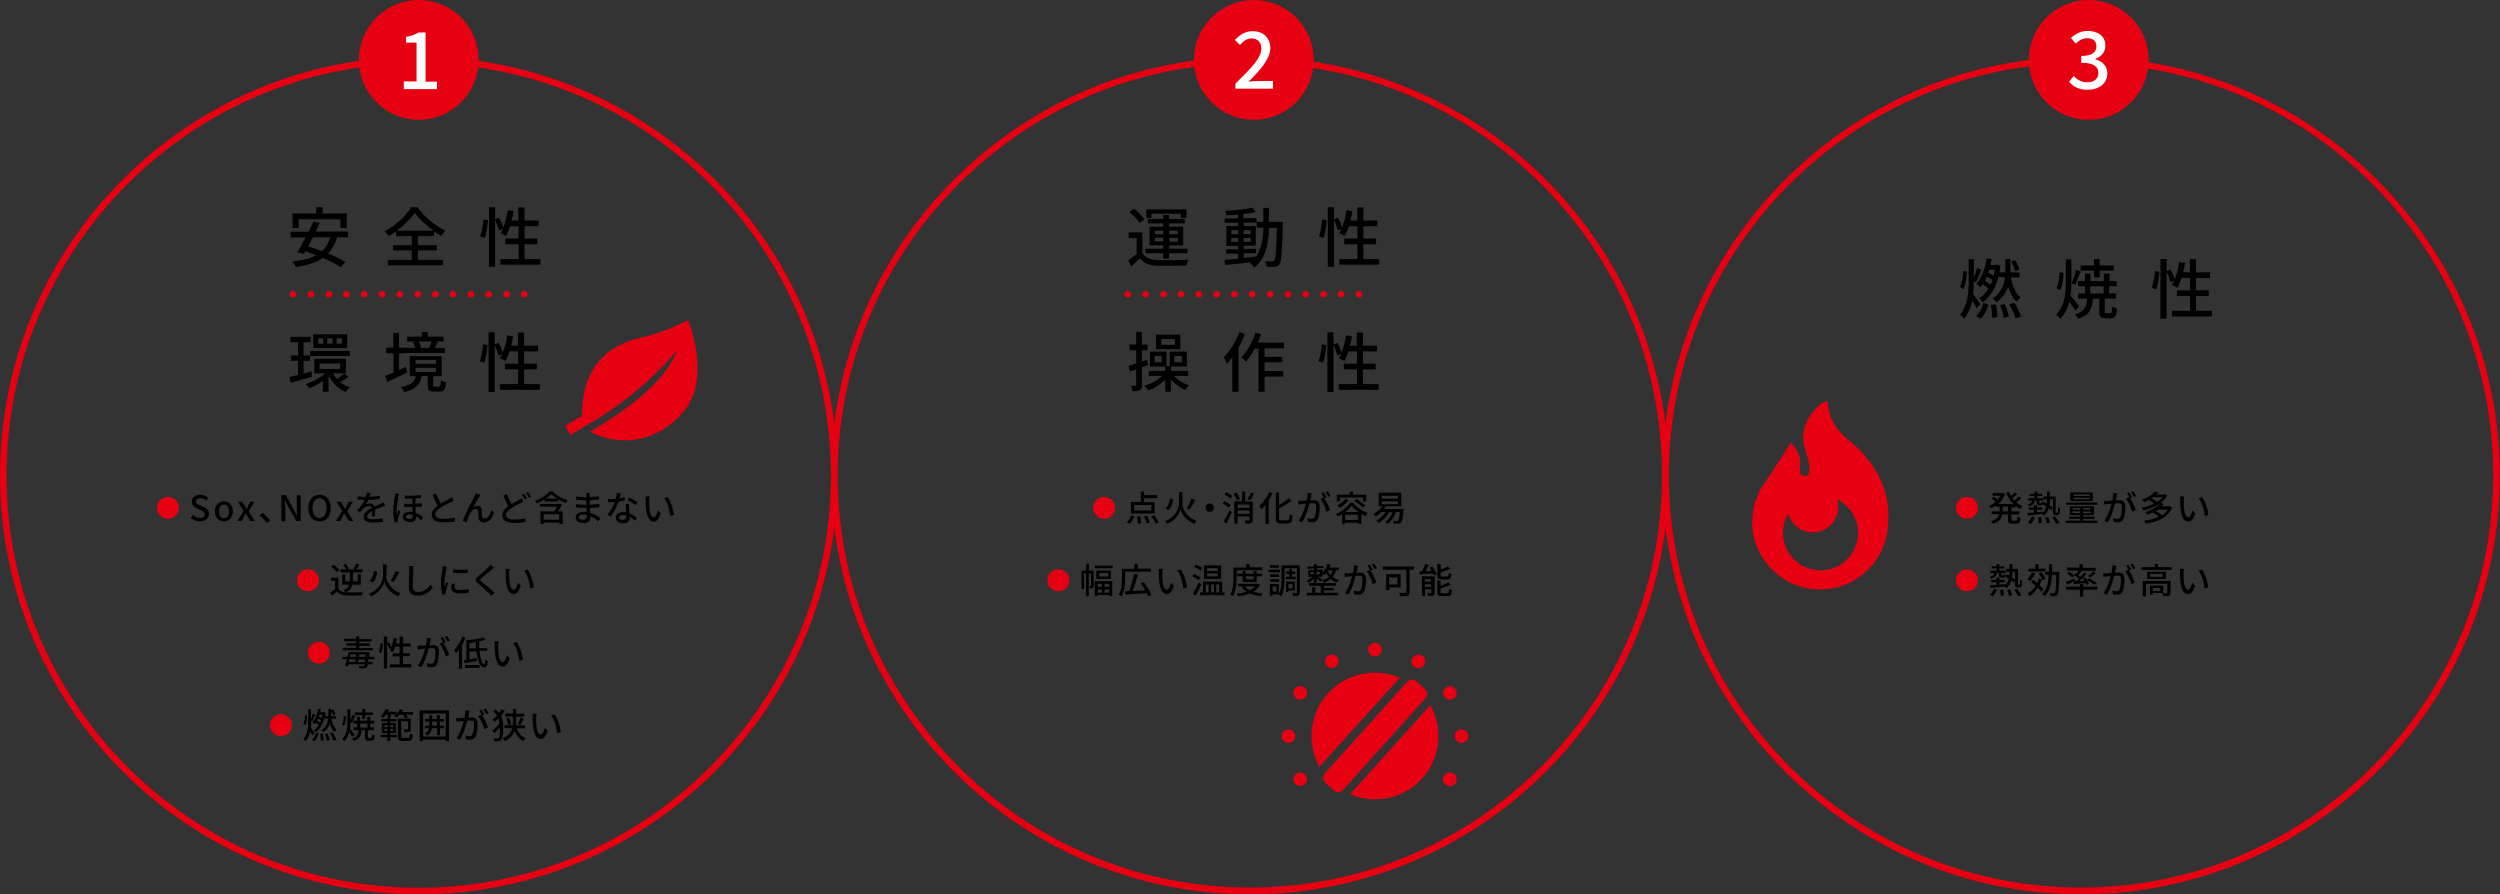 <?xml version="1.0" encoding="utf-8"?>
<!-- Generator: Adobe Illustrator 27.0.0, SVG Export Plug-In . SVG Version: 6.00 Build 0)  -->
<svg version="1.1" id="レイヤー_1" xmlns="http://www.w3.org/2000/svg" xmlns:xlink="http://www.w3.org/1999/xlink" x="0px"
	 y="0px" viewBox="0 0 1139.1 407.5" style="enable-background:new 0 0 1139.1 407.5;" xml:space="preserve">
<rect x="0" y="0" width="1139.1" height="407.5" fill="#333333" stroke="none"/>
<style type="text/css">
	.st0{fill:#E60012;}
	.st1{fill:#FFFFFF;}
</style>
<g>
	<g>
		<g>
			<path d="M896.1,123.7c0,2.9-0.4,6.1-1.5,8l-1.6-1c1-1.6,1.4-4.5,1.5-7.2L896.1,123.7z M900.6,140.4c-0.4-0.9-1.2-2.2-1.9-3.4
				c-0.6,2.9-1.8,5.7-3.8,8.2c-0.4-0.6-1.2-1.5-1.8-1.8c3.5-4.3,3.9-9.9,3.9-15.1v-10.2h2.4v8.6c0.5-1.5,1.1-3.3,1.4-4.6l2,0.8
				c-0.8,1.9-1.7,4.2-2.5,5.7l-1-0.4v0.2c0,1.8,0,3.7-0.2,5.6c0.9,1.2,2.8,4,3.2,4.7L900.6,140.4z M900.4,144c1.7-1.4,2.8-3.8,3.4-6
				l2.2,0.8c-0.7,2.3-1.7,4.8-3.5,6.4L900.4,144z M910.9,124.9c-1.4,6.2-4,10.5-7.6,12.9c-0.3-0.6-1-1.5-1.5-1.9
				c1.6-1,3-2.5,4.2-4.4c-0.7-0.6-1.6-1.3-2.6-2c-0.3,0.5-0.7,1-1,1.4c-0.4-0.4-1.3-1.2-1.9-1.5c2.4-2.7,3.9-7.1,4.8-11.7l2.2,0.4
				c-0.2,0.9-0.4,1.8-0.6,2.6h2.7l0.4-0.1l1.5,0.4c-0.1,1.1-0.3,2.1-0.5,3.1h2.7v-0.5v-5.6h2.3v5.6v0.5h4.2v2.3h-4
				c0.8,3.9,2.2,7.5,4.5,9.1c-0.6,0.5-1.4,1.4-1.8,2c-1.8-1.5-3-4-3.9-6.9c-0.9,2.6-2.4,5-5.3,7.1c-0.4-0.5-1.2-1.3-1.7-1.7
				c3.9-2.7,5.2-6.3,5.5-9.7h-2.7V124.9z M907,129.7c0.3-0.7,0.6-1.3,0.9-2.1c-0.7-0.5-1.7-1.1-2.6-1.5c-0.2,0.6-0.5,1.2-0.8,1.8
				C905.3,128.5,906.2,129.2,907,129.7z M906.4,122.9c-0.1,0.5-0.3,1-0.5,1.4c0.9,0.4,1.8,0.9,2.5,1.3c0.2-0.9,0.4-1.8,0.6-2.7
				H906.4z M909.4,138.7c0.4,1.8,0.7,4.2,0.7,5.8l-2.4,0.3c0.1-1.5-0.2-3.9-0.6-5.8L909.4,138.7z M913.4,138.5
				c0.9,1.8,1.6,4.2,1.9,5.7l-2.3,0.7c-0.2-1.5-0.9-3.9-1.7-5.8L913.4,138.5z M917.8,137.9c1.3,2,2.6,4.6,3,6.3l-2.4,0.9
				c-0.4-1.7-1.7-4.4-2.9-6.4L917.8,137.9z M918.2,123.6c-0.3-1.2-1-3-1.8-4.4l1.8-0.7c0.8,1.3,1.6,3.1,1.9,4.3L918.2,123.6z"/>
			<path d="M940.2,124.3c0,2.7-0.4,5.8-1.5,7.8l-1.8-0.8c1-1.6,1.5-4.6,1.5-7.2L940.2,124.3z M945.6,141.5c-0.6-1-1.7-2.6-2.7-4
				c-0.7,2.8-2,5.4-4.1,7.8c-0.4-0.6-1.3-1.5-1.9-1.9c3.9-4.2,4.4-9.8,4.4-15.1v-10.1h2.5v10.1c0,2.1-0.1,4.3-0.4,6.4
				c1,1.1,3.4,4.2,4,4.9L945.6,141.5z M948.1,123.7c-0.9,2-1.8,4.5-2.6,6.1l-1.6-0.8c0.7-1.6,1.6-4.3,2-6.1L948.1,123.7z
				 M961.6,142.7c0.6,0,0.7-0.4,0.7-3.1c0.5,0.4,1.6,0.8,2.3,1c-0.2,3.5-0.9,4.4-2.7,4.4h-2.5c-2.3,0-2.9-0.7-2.9-3.1v-5.8h-2.9
				c-0.4,4.8-1.5,7.5-6.7,9.1c-0.3-0.6-1-1.6-1.5-2c4.4-1.2,5.3-3.3,5.6-7.1h-4.1v-2.4h3.1v-3.3h-3.2v-2.3h3.2v-3.4h2.5v3.4h6.1
				v-3.4h2.6v3.4h3.3v2.3H961v3.3h3.2v2.4H959v5.8c0,0.7,0.1,0.8,0.7,0.8H961.6z M954.1,123.3h-6.1V121h6.1v-3h2.6v3h6.4v2.3h-6.4
				v3.1h-2.6V123.3z M952.4,133.7h6.1v-3.3h-6.1V133.7z"/>
			<path d="M980.4,131.2c0.7-2,1.3-5.3,1.5-7.7l2,0.3c-0.1,2.4-0.7,5.9-1.4,8.1L980.4,131.2z M1007.8,141.6v2.6h-18.2v-2.6h8.3v-6.7
				h-6v-2.6h6v-5.6H994c-0.6,1.7-1.2,3.2-1.9,4.4c-0.6-0.4-1.8-1-2.5-1.3c0.4-0.6,0.8-1.3,1.1-2l-1.7,0.8c-0.3-1.2-1-3.1-1.8-4.7
				v21.3h-2.8V118h2.8v5.5l1.8-0.7c0.7,1.4,1.6,3.2,1.9,4.5c0.9-2.3,1.6-5.1,2-7.9l2.7,0.4c-0.2,1.5-0.5,2.9-0.9,4.3h3.1v-6h2.8v6
				h6.4v2.6h-6.4v5.6h5.8v2.6h-5.8v6.7H1007.8z"/>
		</g>
	</g>
	<g>
		<g>
			<path class="st0" d="M76.5,226.4c2.7,0,5,2.2,5,5s-2.2,5-5,5c-2.7,0-5-2.2-5-5S73.8,226.4,76.5,226.4z"/>
			<path d="M86.9,235.9l1.1-1.3c0.8,0.8,2,1.4,3.1,1.4c1.4,0,2.2-0.7,2.2-1.7c0-1.1-0.8-1.4-1.9-1.9l-1.6-0.7
				c-1.1-0.5-2.4-1.4-2.4-3.1c0-1.9,1.6-3.2,3.9-3.2c1.4,0,2.7,0.6,3.6,1.5l-1,1.2c-0.7-0.7-1.6-1.1-2.6-1.1c-1.2,0-2,0.6-2,1.5
				c0,1,0.9,1.4,1.9,1.8l1.6,0.7c1.4,0.6,2.4,1.5,2.4,3.2c0,1.9-1.6,3.4-4.1,3.4C89.5,237.6,87.9,237,86.9,235.9z"/>
			<path d="M97.9,233c0-2.9,2-4.6,4.1-4.6s4.1,1.7,4.1,4.6c0,2.9-2,4.6-4.1,4.6S97.9,235.9,97.9,233z M104.3,233
				c0-1.9-0.9-3.1-2.3-3.1c-1.4,0-2.2,1.2-2.2,3.1c0,1.9,0.9,3.1,2.2,3.1C103.5,236.1,104.3,234.9,104.3,233z"/>
			<path d="M111,232.8l-2.6-4.2h2l1.1,1.8c0.3,0.5,0.5,1,0.8,1.5h0.1c0.2-0.5,0.5-1,0.7-1.5l0.9-1.8h1.9l-2.6,4.4l2.8,4.4h-2
				l-1.2-1.9c-0.3-0.5-0.6-1.1-0.9-1.6h-0.1c-0.3,0.5-0.5,1-0.8,1.6l-1,1.9h-1.9L111,232.8z"/>
			<path d="M118.3,234.8l1.3-1.2c1.1,0.9,2.6,2.4,3.5,3.5l-1.4,1.2C120.7,237.2,119.4,235.8,118.3,234.8z"/>
			<path d="M128.3,225.6h1.9l3.9,6.9l1.2,2.5h0.1c-0.1-1.2-0.2-2.6-0.2-3.9v-5.5h1.8v11.8H135l-3.9-6.9l-1.2-2.5h-0.1
				c0.1,1.2,0.2,2.6,0.2,3.9v5.6h-1.8V225.6z"/>
			<path d="M140.5,231.5c0-3.8,2.1-6.1,5.1-6.1s5.1,2.3,5.1,6.1c0,3.8-2.1,6.1-5.1,6.1S140.5,235.3,140.5,231.5z M148.8,231.5
				c0-2.8-1.3-4.5-3.2-4.5s-3.2,1.7-3.2,4.5c0,2.8,1.3,4.5,3.2,4.5S148.8,234.2,148.8,231.5z"/>
			<path d="M155.9,232.8l-2.6-4.2h2l1.1,1.8c0.3,0.5,0.5,1,0.8,1.5h0.1c0.2-0.5,0.5-1,0.7-1.5l0.9-1.8h1.9l-2.6,4.4l2.8,4.4h-2
				l-1.2-1.9c-0.3-0.5-0.6-1.1-0.9-1.6h-0.1c-0.3,0.5-0.5,1-0.8,1.6l-1,1.9H153L155.9,232.8z"/>
			<path d="M168.4,226.4c1.6-0.1,3.2-0.2,4.7-0.5v1.5c-1.6,0.2-3.5,0.4-5.3,0.4c-0.4,0.8-0.8,1.5-1.2,2.1c0.5-0.3,1.4-0.5,2-0.5
				c1,0,1.8,0.5,2.1,1.4c1-0.5,1.8-0.8,2.6-1.2c0.5-0.2,1-0.4,1.5-0.7l0.7,1.5c-0.5,0.1-1.2,0.4-1.6,0.6c-0.8,0.3-1.9,0.7-3,1.2
				c0,0.9,0,2.2,0,3h-1.5c0-0.6,0-1.5,0.1-2.3c-1.4,0.8-2.2,1.5-2.2,2.4c0,1.1,1,1.3,2.7,1.3c1.3,0,3-0.2,4.4-0.4l0,1.6
				c-1.2,0.1-3,0.3-4.5,0.3c-2.4,0-4.2-0.6-4.2-2.5c0-2,1.9-3.2,3.8-4.2c-0.2-0.6-0.7-0.8-1.3-0.8c-1,0-2,0.5-2.7,1.2
				c-0.5,0.4-0.9,1-1.5,1.7l-1.4-1c1.9-1.8,3-3.3,3.6-4.7c-0.2,0-0.3,0-0.5,0c-0.7,0-1.8,0-2.7-0.1v-1.5c0.8,0.1,2,0.2,2.8,0.2
				c0.3,0,0.6,0,0.9,0c0.2-0.7,0.3-1.3,0.4-1.9l1.7,0.1C168.7,225.1,168.6,225.7,168.4,226.4z"/>
			<path d="M181.5,226.4c-0.3,1.3-0.8,4.6-0.8,6.3c0,0.6,0,1.2,0.1,1.7c0.2-0.7,0.6-1.5,0.8-2.1l0.8,0.7c-0.4,1.2-1,2.8-1.1,3.6
				c0,0.2-0.1,0.5-0.1,0.7c0,0.2,0,0.4,0,0.6l-1.4,0.1c-0.3-1.1-0.6-2.9-0.6-5.1c0-2.4,0.5-5.4,0.7-6.7c0-0.4,0.1-0.9,0.1-1.3
				l1.8,0.1C181.7,225.5,181.6,226.1,181.5,226.4z M191.8,225.5v1.4c-0.7,0.1-1.6,0.1-2.5,0.2v2.4c1,0,2-0.1,2.9-0.2v1.5
				c-0.8,0.1-1.8,0.2-2.9,0.2c0,1,0.1,1.9,0.1,2.7c1.5,0.5,2.6,1.4,3.4,2l-0.8,1.4c-0.7-0.8-1.6-1.4-2.4-1.9c0,0.2,0,0.4,0,0.5
				c0,1.3-0.9,2.2-2.8,2.2c-1.8,0-3.2-0.8-3.2-2.4c0-1.2,1-2.3,3.2-2.3c0.4,0,0.8,0,1.2,0.1c0-0.7-0.1-1.6-0.1-2.3
				c-1.2,0-2.5,0-3.8,0l0-1.5c1.3,0.1,2.6,0.1,3.8,0.1v-2.4c-1.1,0-2.3,0-3.5,0v-1.4C187,226,189.9,225.8,191.8,225.5z M186.6,236.5
				c1.1,0,1.4-0.6,1.4-1.4c0-0.1,0-0.3,0-0.5c-0.4-0.1-0.9-0.2-1.3-0.2c-1,0-1.7,0.4-1.7,1.1C185,236.2,185.6,236.5,186.6,236.5z"/>
			<path d="M200.8,229.4c1.4-0.8,3-1.6,3.8-2.1c0.5-0.3,0.9-0.5,1.3-0.8l0.9,1.5c-0.4,0.3-0.9,0.5-1.4,0.8c-1.1,0.5-3.2,1.5-4.7,2.5
				c-1.4,0.9-2.3,1.9-2.3,3.1c0,1.2,1.2,2,3.6,2c1.7,0,3.9-0.2,5.2-0.6l0,1.8c-1.3,0.2-3.1,0.4-5.1,0.4c-3.1,0-5.4-0.9-5.4-3.4
				c0-1.7,1.1-3,2.7-4.2c-0.7-1.3-1.5-3.2-2.3-4.9l1.6-0.7C199.4,226.6,200.2,228.2,200.8,229.4z"/>
			<path d="M218.4,226.3c-0.7,1.1-2.1,3.5-2.9,5c0.7-0.5,1.4-0.8,2.1-0.8c1.1,0,1.9,0.7,1.9,2c0,0.8,0,2.1,0.1,2.8
				c0,0.7,0.6,1,1.2,1c1.6,0,2.6-2,3-3.9l1.3,1.1c-0.8,2.7-2.2,4.5-4.6,4.5c-1.7,0-2.4-1.1-2.5-2.1c-0.1-0.9,0-2.2-0.1-3
				c0-0.6-0.4-1-1.1-1c-1.2,0-2.3,1.2-2.9,2.5c-0.4,0.9-1.1,2.8-1.3,3.6l-1.8-0.6c1.2-3.2,4.6-9.8,5.4-11.3c0.2-0.4,0.4-0.8,0.7-1.4
				l1.8,0.7C218.8,225.7,218.6,226,218.4,226.3z"/>
			<path d="M233,229.7c1.3-0.8,2.6-1.4,3.4-1.9c0.5-0.3,0.9-0.5,1.3-0.8l0.8,1.5c-0.4,0.3-0.9,0.5-1.4,0.8c-1.1,0.5-2.7,1.3-4.2,2.3
				c-1.4,0.9-2.3,1.9-2.3,3.1c0,1.3,1.2,2,3.6,2c1.7,0,3.8-0.2,5.2-0.6l0,1.8c-1.3,0.2-3.1,0.4-5.1,0.4c-3.1,0-5.4-0.9-5.4-3.5
				c0-1.7,1.1-3,2.7-4.2c-0.7-1.3-1.6-3.1-2.3-4.8l1.6-0.7C231.6,226.8,232.4,228.4,233,229.7z M240.1,227.1l-1,0.5
				c-0.3-0.7-0.8-1.6-1.3-2.2l1-0.4C239.2,225.4,239.8,226.4,240.1,227.1z M242,226.3l-1,0.5c-0.3-0.7-0.9-1.6-1.3-2.2l1-0.4
				C241.1,224.8,241.7,225.8,242,226.3z"/>
			<path d="M251.8,223.9c1.8,1.9,4.4,3.3,6.9,4.1c-0.3,0.3-0.7,0.9-0.9,1.3c-1.1-0.4-2.3-1-3.5-1.7v0.9h-6.1v-0.9
				c-1.1,0.7-2.4,1.3-3.6,1.8c-0.1-0.3-0.5-0.9-0.8-1.2c2.7-1,5.3-2.7,6.6-4.3H251.8z M256.1,229.9c-0.5,1-1.1,2.1-1.7,3.1h2v5.7
				h-1.5v-0.6h-7.1v0.6h-1.5V233h6.3c0.4-0.7,0.9-1.4,1.2-2.1H246v-1.3h8.7l0.2-0.1L256.1,229.9z M254.8,234.3h-7.1v2.5h7.1V234.3z
				 M253.8,227.2c-1-0.6-1.9-1.3-2.6-2c-0.6,0.7-1.5,1.4-2.5,2H253.8z"/>
			<path d="M268.7,225.7c0,0.2,0,0.5,0,0.8c1.4-0.1,2.8-0.2,4.2-0.4v1.5c-1.2,0.1-2.7,0.3-4.2,0.4c0,0.7,0,1.5,0,2
				c1.6-0.1,3-0.2,4.4-0.4l0,1.5c-1.5,0.2-2.8,0.3-4.3,0.4c0,0.7,0.1,1.5,0.1,2.2c2.1,0.6,3.7,1.7,4.6,2.4l-0.9,1.4
				c-0.9-0.8-2.1-1.7-3.6-2.3c0,0.3,0,0.6,0,0.8c0,1.2-0.9,2.3-3,2.3c-2.4,0-3.7-0.9-3.7-2.5c0-1.5,1.4-2.6,3.8-2.6
				c0.4,0,0.8,0,1.2,0.1c0-0.6,0-1.3-0.1-1.9c-0.3,0-0.6,0-0.9,0c-1,0-2.8-0.1-3.9-0.2l0-1.5c1.1,0.2,3,0.3,4,0.3c0.3,0,0.5,0,0.8,0
				c0-0.7,0-1.3,0-2c-0.2,0-0.4,0-0.7,0c-1.1,0-3-0.2-4-0.3l0-1.5c1.1,0.2,3,0.4,4,0.4c0.2,0,0.5,0,0.7,0c0-0.4,0-0.7,0-1
				c0-0.3,0-0.8-0.1-1h1.7C268.8,224.9,268.7,225.2,268.7,225.7z M265.7,236.8c0.9,0,1.6-0.3,1.6-1.3c0-0.2,0-0.5,0-0.9
				c-0.5-0.1-1-0.1-1.5-0.1c-1.4,0-2.1,0.5-2.1,1.2C263.8,236.4,264.4,236.8,265.7,236.8z"/>
			<path d="M282.3,227c0.8-0.1,1.6-0.3,2.4-0.5l0,1.5c-0.8,0.2-1.8,0.4-2.9,0.6c-0.8,2.3-2.2,5-3.5,6.8l-1.5-0.8
				c1.3-1.6,2.6-4,3.4-5.8c-0.4,0-0.8,0-1.2,0c-0.6,0-1.3,0-1.9,0l-0.1-1.5c0.6,0.1,1.4,0.1,2,0.1c0.5,0,1.1,0,1.6-0.1
				c0.2-0.9,0.4-1.9,0.5-2.7l1.8,0.2C282.8,225.2,282.5,226.1,282.3,227z M286.7,231.5c0,0.5,0.1,1.5,0.1,2.4c1.4,0.5,2.5,1.3,3.3,2
				l-0.8,1.4c-0.6-0.6-1.4-1.3-2.4-1.8c0,0.2,0,0.3,0,0.4c0,1.4-0.8,2.5-2.9,2.5c-1.9,0-3.4-0.8-3.4-2.5c0-1.5,1.4-2.6,3.3-2.6
				c0.5,0,0.9,0,1.4,0.1c0-1.3-0.1-2.8-0.2-3.8h1.6C286.6,230.3,286.6,230.8,286.7,231.5z M283.7,236.9c1.2,0,1.6-0.7,1.6-1.5
				c0-0.1,0-0.3,0-0.5c-0.5-0.1-1-0.2-1.5-0.2c-1.1,0-1.8,0.5-1.8,1.1C282,236.4,282.6,236.9,283.7,236.9z M285.9,227.9l0.8-1.2
				c1.2,0.5,3,1.6,3.8,2.1l-0.9,1.3C288.8,229.5,287,228.4,285.9,227.9z"/>
			<path d="M295.8,227.9c0,1,0,2.4,0.1,3.6c0.2,2.5,0.9,4.2,2,4.2c0.8,0,1.5-1.7,1.9-3.2l1.3,1.5c-1,2.7-2,3.7-3.2,3.7
				c-1.6,0-3.1-1.5-3.5-5.7c-0.2-1.4-0.2-3.3-0.2-4.3c0-0.4,0-1.1-0.1-1.5l2,0C295.9,226.6,295.8,227.4,295.8,227.9z M307,234.6
				l-1.6,0.6c-0.3-2.8-1.2-6.3-2.8-8.2l1.6-0.5C305.6,228.4,306.8,232,307,234.6z"/>
			<path class="st0" d="M140.3,259.4c2.7,0,5,2.2,5,5s-2.2,5-5,5s-5-2.2-5-5S137.6,259.4,140.3,259.4z"/>
			<path d="M160.5,266.4c-0.3,1.5-1.1,2.7-3,3.5c0.2,0,0.4,0,0.5,0c1.8,0.1,5.4,0,7.4-0.1c-0.2,0.4-0.4,1.1-0.5,1.5
				c-1.8,0.1-5.1,0.1-6.9,0c-2-0.1-3.5-0.6-4.5-1.8c-0.7,0.7-1.4,1.3-2.2,2l-0.8-1.5c0.7-0.4,1.5-1,2.2-1.6v-3.8h-1.9v-1.4h3.4v5.1
				c0.6,1,1.7,1.5,3.2,1.6c-0.2-0.3-0.6-0.8-0.8-1.1c1.6-0.4,2.3-1.4,2.5-2.4h-3.2v-4.7h1.4v3.2h2.1v-0.2v-3.9h-4.3v-1.4h2.5
				c-0.2-0.6-0.7-1.4-1.2-2l1.2-0.5c0.5,0.7,1.1,1.6,1.3,2.2l-0.7,0.3h3.8l-0.9-0.3c0.4-0.6,1-1.6,1.2-2.3l1.6,0.4
				c-0.5,0.8-1,1.6-1.4,2.2h2.7v1.4h-4.4v3.9v0.2h2.2v-3.2h1.4v4.7H160.5z M153.4,260.8c-0.5-0.8-1.6-1.9-2.5-2.6l1.1-0.9
				c1,0.7,2.1,1.7,2.6,2.5L153.4,260.8z"/>
			<path d="M176,262.2c0,2.1,1.3,6.1,6.5,8.1c-0.3,0.3-0.8,1-1,1.4c-4.3-1.7-6-5.1-6.3-6.7c-0.4,1.6-1.9,4.9-6.1,6.7
				c-0.2-0.3-0.7-1-1-1.2c5.1-2,6.4-6.1,6.4-8.2v-5.1h1.6V262.2z M171.9,260.5c-0.3,1.9-0.8,3.9-2.2,4.9l-1.3-0.9
				c1.2-0.9,1.8-2.6,2-4.4L171.9,260.5z M181.9,260.8c-0.8,1.5-1.8,3.3-2.6,4.4l-1.3-0.6c0.8-1.2,1.7-3,2.2-4.4L181.9,260.8z"/>
			<path d="M188.3,259.7c-0.1,1.8-0.2,5.5-0.2,7.7c0,1.7,1,2.3,2.4,2.3c2.8,0,4.5-1.6,5.6-3.3l1.1,1.4c-1.1,1.5-3.2,3.6-6.8,3.6
				c-2.4,0-4.1-1-4.1-3.7c0-2.3,0.2-6.4,0.2-7.9c0-0.7-0.1-1.3-0.2-1.9l2,0C188.4,258.4,188.3,259.1,188.3,259.7z"/>
			<path d="M203.3,259.5c-0.3,1.3-0.8,4.3-0.8,6c0,0.6,0,1.1,0.1,1.7c0.3-0.7,0.6-1.4,0.8-2l0.8,0.6c-0.4,1.2-1,2.9-1.1,3.7
				c0,0.2-0.1,0.6-0.1,0.7c0,0.2,0,0.4,0,0.6l-1.5,0.1c-0.3-1.1-0.6-3-0.6-5.2c0-2.4,0.5-5.1,0.7-6.4c0.1-0.4,0.1-0.9,0.1-1.3
				l1.8,0.2C203.5,258.6,203.4,259.2,203.3,259.5z M207.1,267.5c0,0.7,0.6,1.3,2.5,1.3c1.4,0,2.6-0.1,4-0.4l0,1.7
				c-1,0.2-2.3,0.3-4,0.3c-2.7,0-4-0.9-4-2.5c0-0.6,0.1-1.2,0.3-2l1.4,0.1C207.2,266.6,207.1,267.1,207.1,267.5z M213.1,259.4v1.6
				c-1.8,0.2-4.8,0.2-6.7,0l0-1.6C208.3,259.7,211.5,259.7,213.1,259.4z"/>
			<path d="M223.9,259.7c-1.1,0.9-3.3,2.6-4.4,3.6c-0.9,0.8-0.9,1,0,1.8c1.4,1.1,4.3,3.4,5.9,5.1l-1.5,1.3c-0.4-0.4-0.8-0.9-1.2-1.3
				c-1.1-1.1-3.5-3.1-4.9-4.4c-1.6-1.3-1.4-2.1,0.1-3.3c1.2-1,3.6-2.9,4.6-4c0.4-0.4,0.8-0.9,1-1.2l1.5,1.3
				C224.7,259,224.2,259.5,223.9,259.7z"/>
			<path d="M232,260.9c0,1,0,2.4,0.1,3.6c0.2,2.5,0.9,4.2,2,4.2c0.8,0,1.5-1.7,1.9-3.2l1.3,1.5c-1,2.7-2,3.7-3.2,3.7
				c-1.6,0-3.1-1.5-3.5-5.7c-0.2-1.4-0.2-3.3-0.2-4.3c0-0.4,0-1.1-0.1-1.5l2,0C232.1,259.6,232,260.4,232,260.9z M243.2,267.6
				l-1.6,0.6c-0.3-2.8-1.2-6.3-2.8-8.2l1.6-0.5C241.8,261.4,243,265,243.2,267.6z"/>
			<path class="st0" d="M145.3,292.4c2.7,0,5,2.2,5,5s-2.2,5-5,5c-2.7,0-5-2.2-5-5S142.6,292.4,145.3,292.4z"/>
			<path d="M167.8,300.4c0,0.4-0.1,0.9-0.1,1.2h2v1.1h-2.1c-0.1,0.7-0.3,1.1-0.5,1.3c-0.3,0.4-0.7,0.5-1.2,0.5c-0.5,0-1.4,0-2.3,0
				c0-0.3-0.2-0.8-0.3-1c0.9,0.1,1.7,0.1,2,0.1c0.3,0,0.5,0,0.6-0.2c0.1-0.1,0.2-0.3,0.3-0.7h-7.3c-0.1,0.3-0.2,0.6-0.2,0.9
				l-1.4-0.1c0.2-0.8,0.5-2,0.8-3.1h-2.1v-1.1h2.4c0.2-0.8,0.3-1.6,0.4-2.2h9.5c0,0,0,0.4,0,0.6c0,0.6-0.1,1.2-0.1,1.6h2.4v1.1
				H167.8z M169.9,296.3h-13.8v-1.1h6.1v-1h-4.4v-1.1h4.4v-0.9h-5.4v-1.1h5.4V290h1.5v1.2h5.7v1.1h-5.7v0.9h4.7v1.1h-4.7v1h6.2
				V296.3z M159.2,300.4c-0.1,0.4-0.2,0.8-0.3,1.2h2.9c0.1-0.4,0.1-0.8,0.2-1.2H159.2z M159.4,299.3h2.7c0-0.4,0.1-0.8,0.1-1.1h-2.6
				L159.4,299.3z M166.2,301.7c0-0.4,0.1-0.8,0.1-1.2h-3c-0.1,0.4-0.1,0.8-0.2,1.2H166.2z M166.4,299.3c0-0.4,0-0.7,0.1-1.1h-2.8
				c0,0.4-0.1,0.8-0.2,1.1H166.4z"/>
			<path d="M172.6,297.1c0.4-1.1,0.7-2.8,0.8-4.1l1.1,0.2c-0.1,1.3-0.4,3.2-0.8,4.4L172.6,297.1z M187.4,302.7v1.4h-9.8v-1.4h4.5
				v-3.6h-3.2v-1.4h3.2v-3H180c-0.3,0.9-0.7,1.7-1,2.4c-0.3-0.2-1-0.5-1.3-0.7c0.2-0.3,0.4-0.7,0.6-1.1l-0.9,0.4
				c-0.1-0.6-0.6-1.7-1-2.5v11.5h-1.5V290h1.5v3l0.9-0.4c0.4,0.8,0.8,1.7,1,2.4c0.5-1.2,0.8-2.8,1.1-4.3l1.5,0.2
				c-0.1,0.8-0.3,1.6-0.5,2.3h1.7V290h1.5v3.2h3.5v1.4h-3.5v3h3.1v1.4h-3.1v3.6H187.4z"/>
			<path d="M196.1,292c-0.1,0.5-0.2,1.3-0.4,2c0.7-0.1,1.2-0.1,1.6-0.1c1.5,0,2.7,0.6,2.7,2.9c0,1.9-0.2,4.5-0.9,5.8
				c-0.5,1.1-1.4,1.4-2.5,1.4c-0.6,0-1.4-0.1-1.9-0.2l-0.3-1.7c0.7,0.2,1.5,0.3,2,0.3c0.6,0,1-0.1,1.3-0.8c0.5-1,0.7-3,0.7-4.7
				c0-1.4-0.6-1.6-1.6-1.6c-0.3,0-0.9,0-1.5,0.1c-0.6,2.4-1.7,6.1-3.3,8.6l-1.6-0.7c1.6-2.2,2.8-5.6,3.3-7.8
				c-0.7,0.1-1.4,0.2-1.7,0.2c-0.4,0-1.2,0.1-1.6,0.2l-0.2-1.7c0.5,0,1,0,1.6,0c0.5,0,1.4-0.1,2.3-0.2c0.2-1.2,0.4-2.4,0.4-3.4
				l1.9,0.2C196.3,291.3,196.2,291.7,196.1,292z M203.1,292.6l-1,0.4c1,1.4,2.2,4,2.6,5.4l-1.6,0.8c-0.4-1.7-1.7-4.5-2.8-5.9
				l1.5-0.7c0,0,0,0.1,0.1,0.1c-0.3-0.6-0.8-1.4-1.1-2l1-0.4C202.2,291,202.8,292,203.1,292.6z M205,291.9l-1,0.5
				c-0.4-0.7-0.9-1.6-1.3-2.2l1-0.4C204.1,290.3,204.7,291.3,205,291.9z"/>
			<path d="M212.1,290.5c-0.4,1.1-1,2.3-1.6,3.4v10.8h-1.4V296c-0.4,0.6-0.9,1.2-1.4,1.7c-0.1-0.4-0.6-1.2-0.8-1.5
				c1.5-1.5,2.9-3.8,3.8-6.2L212.1,290.5z M218.5,296.8c0.4,3.4,1.3,5.9,2.1,5.9c0.3,0,0.4-0.7,0.5-2.2c0.3,0.3,0.8,0.6,1.2,0.8
				c-0.2,2.3-0.7,2.8-1.8,2.8c-1.8,0-2.9-3.2-3.4-7.3h-3.2v3.6c1.1-0.2,2.2-0.4,3.3-0.5l0.1,1.3c-2,0.3-4,0.7-5.6,1l-0.3-1.4
				l1.1-0.2v-9.2l1,0.3c2.4-0.3,5.1-0.8,6.7-1.3l1.1,1.1c-0.9,0.3-1.9,0.5-3,0.7c0,1.1,0.1,2.1,0.1,3.1h3.6v1.3H218.5z M211.9,303
				h6.6v1.3h-6.6V303z M216.9,295.4c-0.1-0.9-0.1-1.9-0.2-2.8c-1,0.1-1.9,0.3-2.8,0.4v2.4H216.9z"/>
			<path d="M227,293.9c0,1,0,2.4,0.1,3.6c0.2,2.5,0.9,4.2,2,4.2c0.8,0,1.5-1.7,1.9-3.2l1.3,1.5c-1,2.7-2,3.7-3.2,3.7
				c-1.6,0-3.1-1.5-3.5-5.7c-0.2-1.4-0.2-3.3-0.2-4.3c0-0.4,0-1.1-0.1-1.5l2,0C227.1,292.6,227,293.4,227,293.9z M238.2,300.6
				l-1.6,0.6c-0.3-2.8-1.2-6.3-2.8-8.2l1.6-0.5C236.8,294.4,238,298,238.2,300.6z"/>
			<path class="st0" d="M128,325.4c2.7,0,5,2.2,5,5s-2.2,5-5,5c-2.7,0-5-2.2-5-5S125.3,325.4,128,325.4z"/>
			<path d="M139.9,326.1c0,1.5-0.2,3.3-0.8,4.3l-0.9-0.6c0.5-0.9,0.8-2.4,0.8-3.9L139.9,326.1z M142.3,335.1c-0.2-0.5-0.6-1.2-1-1.8
				c-0.3,1.6-0.9,3.1-2,4.4c-0.2-0.3-0.7-0.8-1-1c1.9-2.3,2.1-5.3,2.1-8.1v-5.5h1.3v4.6c0.3-0.8,0.6-1.8,0.8-2.5l1.1,0.4
				c-0.4,1-0.9,2.3-1.3,3.1l-0.5-0.2v0.1c0,1,0,2-0.1,3c0.5,0.7,1.5,2.2,1.7,2.5L142.3,335.1z M142.2,337c0.9-0.8,1.5-2,1.8-3.2
				l1.2,0.4c-0.4,1.2-0.9,2.6-1.9,3.5L142.2,337z M147.9,326.7c-0.7,3.3-2.1,5.6-4.1,7c-0.2-0.3-0.5-0.8-0.8-1
				c0.9-0.5,1.6-1.3,2.3-2.4c-0.4-0.3-0.9-0.7-1.4-1.1c-0.2,0.3-0.4,0.5-0.5,0.8c-0.2-0.2-0.7-0.6-1-0.8c1.3-1.5,2.1-3.8,2.6-6.3
				l1.2,0.2c-0.1,0.5-0.2,0.9-0.3,1.4h1.5l0.2,0l0.8,0.2c-0.1,0.6-0.2,1.1-0.3,1.6h1.5v-0.3v-3h1.3v3v0.3h2.2v1.2h-2.1
				c0.4,2.1,1.2,4,2.4,4.9c-0.3,0.3-0.8,0.8-1,1.1c-0.9-0.8-1.6-2.1-2.1-3.7c-0.5,1.4-1.3,2.7-2.9,3.8c-0.2-0.3-0.6-0.7-0.9-0.9
				c2.1-1.5,2.8-3.4,3-5.2h-1.5V326.7z M145.8,329.3c0.2-0.4,0.3-0.7,0.5-1.1c-0.4-0.3-0.9-0.6-1.4-0.8c-0.1,0.3-0.3,0.7-0.4,1
				C144.8,328.6,145.4,329,145.8,329.3z M145.5,325.7c-0.1,0.3-0.2,0.5-0.3,0.8c0.5,0.2,1,0.5,1.4,0.7c0.1-0.5,0.2-1,0.3-1.5H145.5z
				 M147.1,334.2c0.2,1,0.4,2.3,0.4,3.1l-1.3,0.2c0-0.8-0.1-2.1-0.3-3.1L147.1,334.2z M149.2,334.1c0.5,1,0.9,2.2,1,3.1l-1.2,0.4
				c-0.1-0.8-0.5-2.1-0.9-3.1L149.2,334.1z M151.6,333.7c0.7,1.1,1.4,2.5,1.6,3.4l-1.3,0.5c-0.2-0.9-0.9-2.4-1.6-3.5L151.6,333.7z
				 M151.8,326c-0.2-0.6-0.6-1.6-1-2.4l1-0.4c0.4,0.7,0.8,1.7,1,2.3L151.8,326z"/>
			<path d="M157.6,326.4c0,1.5-0.2,3.2-0.8,4.2l-1-0.4c0.6-0.9,0.8-2.5,0.8-3.9L157.6,326.4z M160.5,335.7c-0.3-0.5-0.9-1.4-1.4-2.1
				c-0.4,1.5-1.1,2.9-2.2,4.2c-0.2-0.3-0.7-0.8-1-1c2.1-2.3,2.4-5.3,2.4-8.1v-5.4h1.4v5.4c0,1.2,0,2.3-0.2,3.4
				c0.5,0.6,1.8,2.2,2.2,2.6L160.5,335.7z M161.8,326.1c-0.5,1.1-1,2.4-1.4,3.3l-0.9-0.4c0.4-0.9,0.8-2.3,1.1-3.3L161.8,326.1z
				 M169.1,336.3c0.3,0,0.4-0.2,0.4-1.7c0.3,0.2,0.9,0.4,1.2,0.5c-0.1,1.9-0.5,2.4-1.5,2.4h-1.3c-1.3,0-1.6-0.4-1.6-1.7v-3.1h-1.6
				c-0.2,2.6-0.8,4.1-3.6,4.9c-0.1-0.3-0.5-0.9-0.8-1.1c2.4-0.6,2.8-1.8,3-3.8h-2.2v-1.3h1.6v-1.8h-1.7v-1.2h1.7v-1.8h1.3v1.8h3.3
				v-1.8h1.4v1.8h1.8v1.2h-1.8v1.8h1.7v1.3h-2.8v3.1c0,0.4,0.1,0.4,0.4,0.4H169.1z M165,325.8h-3.3v-1.2h3.3V323h1.4v1.6h3.5v1.2
				h-3.5v1.7H165V325.8z M164.1,331.5h3.3v-1.8h-3.3V331.5z"/>
			<path d="M182.1,325.4c-0.4,0.6-0.9,1.1-1.3,1.5c-0.3-0.2-0.9-0.6-1.3-0.7c0.3-0.2,0.6-0.4,0.8-0.7h-2.5c0.2,0.4,0.4,0.7,0.5,1
				l-1.3,0.4c-0.1-0.4-0.4-0.9-0.6-1.4h-0.5c-0.4,0.6-0.9,1.2-1.3,1.6c-0.3-0.2-0.9-0.6-1.2-0.8c1-0.8,1.9-2.1,2.4-3.3l1.4,0.4
				c-0.1,0.3-0.3,0.6-0.4,0.9h3.9v1.1c0.6-0.7,1.1-1.5,1.5-2.3l1.4,0.4c-0.1,0.3-0.3,0.6-0.4,0.9h5v1.3h-3.1
				c0.3,0.4,0.6,0.8,0.8,1.2l-1.3,0.4c-0.2-0.4-0.6-1.1-1-1.6H182.1z M176.5,326.8h1.3v0.8h2.9v1.1h-2.9v0.8h2.6v4.5h-2.6v0.8h3.1
				v1.1h-3.1v1.7h-1.3v-1.7h-3.1v-1.1h3.1V334H174v-4.5h2.5v-0.8h-2.9v-1.1h2.9V326.8z M175.2,331.3h1.4v-0.9h-1.4V331.3z
				 M176.5,333v-0.9h-1.4v0.9H176.5z M177.8,330.4v0.9h1.4v-0.9H177.8z M179.2,332.1h-1.4v0.9h1.4V332.1z M186,336.2
				c0.6,0,0.8-0.3,0.8-2c0.3,0.2,0.9,0.5,1.3,0.6c-0.2,2.2-0.6,2.8-2,2.8h-2.7c-1.6,0-2.1-0.4-2.1-2.1v-8h5.9v4.6
				c0,0.7-0.1,1.1-0.6,1.3c-0.5,0.2-1.2,0.3-2.2,0.3c-0.1-0.4-0.3-1-0.5-1.4c0.8,0,1.4,0,1.7,0c0.2,0,0.3-0.1,0.3-0.3v-3.3h-3.1v6.7
				c0,0.7,0.1,0.8,0.8,0.8H186z"/>
			<path d="M204.6,323.7v14h-1.6V337h-10.3v0.7h-1.5v-14H204.6z M203.1,335.6v-10.5h-10.3v10.5H203.1z M202.4,331.8h-1.9v3.1h-1.3
				v-3.1h-2.4c-0.2,1.3-0.8,2.5-2.2,3.4c-0.2-0.3-0.6-0.8-0.9-1c1-0.7,1.6-1.5,1.8-2.4h-1.9v-1.2h2c0-0.3,0-0.5,0-0.8v-1h-1.9v-1.2
				h1.9v-1.8h1.3v1.8h2.2v-1.8h1.3v1.8h1.9v1.2h-1.9v1.8h1.9V331.8z M199.1,330.6v-1.8h-2.2v1c0,0.3,0,0.5,0,0.8H199.1z"/>
			<path d="M213.7,325c-0.1,0.5-0.2,1.3-0.4,2c0.7-0.1,1.2-0.1,1.6-0.1c1.5,0,2.7,0.6,2.7,2.9c0,1.9-0.2,4.5-0.9,5.8
				c-0.5,1.1-1.4,1.4-2.5,1.4c-0.6,0-1.4-0.1-1.9-0.2l-0.3-1.7c0.7,0.2,1.5,0.3,2,0.3c0.6,0,1-0.1,1.3-0.8c0.5-1,0.7-3,0.7-4.7
				c0-1.4-0.6-1.6-1.6-1.6c-0.3,0-0.9,0-1.5,0.1c-0.6,2.4-1.7,6.1-3.3,8.6l-1.6-0.7c1.6-2.2,2.8-5.6,3.3-7.8
				c-0.7,0.1-1.4,0.2-1.7,0.2c-0.4,0-1.2,0.1-1.6,0.2l-0.2-1.7c0.5,0,1,0,1.6,0c0.5,0,1.4-0.1,2.3-0.2c0.2-1.2,0.4-2.4,0.4-3.4
				l1.9,0.2C213.9,324.3,213.8,324.7,213.7,325z M220.7,325.6l-1,0.4c1,1.4,2.2,4,2.6,5.4l-1.6,0.8c-0.4-1.7-1.7-4.5-2.8-5.9
				l1.5-0.7c0,0,0,0.1,0.1,0.1c-0.3-0.6-0.8-1.4-1.1-2l1-0.4C219.8,324,220.4,325,220.7,325.6z M222.6,324.9l-1,0.5
				c-0.4-0.7-0.9-1.6-1.3-2.2l1-0.4C221.7,323.3,222.3,324.3,222.6,324.9z"/>
			<path d="M230,323.8c-0.5,0.8-1,1.6-1.7,2.4c0.9,1.7,1,3.6,1,5.5c0,2.3-0.2,4.4-0.9,5.4c-0.2,0.3-0.6,0.5-1,0.6
				c-0.6,0.1-1.3,0.1-2,0.1c0-0.5-0.2-1-0.4-1.4c0.8,0.1,1.4,0.1,1.8,0c0.2,0,0.4-0.1,0.5-0.3c0.4-0.5,0.5-2.3,0.5-4.4v-0.3
				c-0.8,1-1.6,1.9-2.5,2.6c-0.2-0.4-0.6-0.8-1-1.1c1.2-0.8,2.5-2.2,3.3-3.6c-0.1-0.7-0.2-1.3-0.5-1.9c-0.6,0.5-1.2,1.1-1.7,1.5
				c-0.2-0.3-0.7-0.7-1-1c0.7-0.5,1.5-1.2,2.1-1.9c-0.5-0.7-1.1-1.4-1.8-2l1-0.8c0.7,0.6,1.2,1.1,1.7,1.7c0.4-0.6,0.8-1.2,1.1-1.7
				L230,323.8z M235.4,331.9c0.7,1.8,1.9,3.6,4.1,4.5c-0.3,0.3-0.8,0.9-1,1.3c-2-1-3.3-2.8-4-4.6c-0.7,1.7-2,3.4-4.4,4.6
				c-0.2-0.3-0.7-0.9-1.1-1.2c2.7-1.2,3.9-2.9,4.4-4.7h-3.5v-1.4h3.7c0.1-0.7,0.1-1.4,0.1-2v-1.9h-3.5v-1.4h3.5V323h1.5v2.2h3.7v1.4
				h-3.7v1.9c0,0.6,0,1.3-0.1,2h4.1v1.4H235.4z M231.9,327c0.5,0.9,0.9,2.1,1,2.9l-1.3,0.4c-0.1-0.8-0.5-2-0.9-3L231.9,327z
				 M236,329.9c0.4-0.8,0.9-2.1,1.2-3l1.4,0.4c-0.4,1.1-1,2.2-1.4,3L236,329.9z"/>
			<path d="M244.3,326.9c0,1,0,2.4,0.1,3.6c0.2,2.5,0.9,4.2,2,4.2c0.8,0,1.5-1.7,1.9-3.2l1.3,1.5c-1,2.7-2,3.7-3.2,3.7
				c-1.6,0-3.1-1.5-3.5-5.7c-0.2-1.4-0.2-3.3-0.2-4.3c0-0.4,0-1.1-0.1-1.5l2,0C244.4,325.6,244.3,326.4,244.3,326.9z M255.5,333.6
				l-1.6,0.6c-0.3-2.8-1.2-6.3-2.8-8.2l1.6-0.5C254.1,327.4,255.3,331,255.5,333.6z"/>
		</g>
	</g>
	<g>
		<g>
			<path class="st0" d="M503.1,226.4c2.7,0,5,2.2,5,5s-2.2,5-5,5c-2.7,0-5-2.2-5-5S500.4,226.4,503.1,226.4z"/>
			<path d="M513.4,238c0.8-0.7,1.6-2,2.1-3.2l1.4,0.4c-0.5,1.2-1.3,2.6-2.1,3.4L513.4,238z M526.1,234h-10.8v-5.3h4.5V224h1.5v1.6
				h5.9v1.4h-5.9v1.8h4.8V234z M524.6,230.1h-7.8v2.5h7.8V230.1z M519.5,235.2c0.2,1,0.4,2.4,0.4,3.2l-1.5,0.2
				c0-0.8-0.1-2.2-0.3-3.2L519.5,235.2z M522.7,235c0.5,1,1,2.3,1.2,3.1l-1.5,0.4c-0.2-0.8-0.6-2.1-1.1-3.2L522.7,235z M525.9,234.7
				c0.8,1,1.7,2.4,2.1,3.3l-1.4,0.6c-0.4-0.9-1.2-2.3-2-3.3L525.9,234.7z"/>
			<path d="M538.7,229.2c0,2.1,1.3,6.1,6.5,8.1c-0.3,0.3-0.8,1-1,1.4c-4.3-1.7-6-5.1-6.3-6.7c-0.4,1.6-1.9,4.9-6.1,6.7
				c-0.2-0.3-0.7-1-1-1.2c5.1-2,6.4-6.1,6.4-8.2v-5.1h1.6V229.2z M534.6,227.5c-0.3,1.9-0.8,3.9-2.2,4.9l-1.3-0.9
				c1.2-0.9,1.8-2.6,2-4.4L534.6,227.5z M544.6,227.8c-0.8,1.5-1.8,3.3-2.6,4.4l-1.3-0.6c0.8-1.2,1.7-3,2.2-4.4L544.6,227.8z"/>
			<path d="M553.1,231.3c0,1-0.8,1.9-1.9,1.9s-1.9-0.8-1.9-1.9s0.8-1.9,1.9-1.9S553.1,230.3,553.1,231.3z"/>
			<path d="M559.9,231.3c-0.6-0.6-1.8-1.4-2.8-1.9l0.8-1.1c1,0.5,2.2,1.2,2.9,1.8L559.9,231.3z M557.5,237.6
				c0.8-1.2,1.9-3.3,2.7-5.1l1.1,0.9c-0.7,1.7-1.7,3.6-2.5,5.2L557.5,237.6z M558.7,224.2c1,0.5,2.2,1.2,2.8,1.8l-0.9,1.2
				c-0.6-0.6-1.7-1.4-2.7-1.9L558.7,224.2z M563.6,228c-0.2-0.8-0.9-2.1-1.5-3l1.3-0.6c0.7,0.9,1.3,2.1,1.6,2.9L563.6,228z
				 M570.8,236.9c0,0.8-0.2,1.2-0.7,1.4c-0.5,0.2-1.3,0.3-2.5,0.3c-0.1-0.4-0.3-1-0.5-1.4c0.8,0,1.7,0,1.9,0c0.2,0,0.3-0.1,0.3-0.3
				v-1.6h-5.4v3.3h-1.5v-10.2h3.5V224h1.5v4.5h3.4V236.9z M563.9,229.9v1.5h5.4v-1.5H563.9z M569.3,234.1v-1.5h-5.4v1.5H569.3z
				 M571.4,224.9c-0.5,1.1-1.2,2.2-1.7,3l-1.3-0.5c0.5-0.8,1.2-2.1,1.6-3L571.4,224.9z"/>
			<path d="M579.8,224.7c-0.5,1.1-1.1,2.2-1.7,3.3v10.7h-1.5v-8.6c-0.6,0.8-1.2,1.4-1.9,2c-0.2-0.4-0.6-1.2-0.9-1.6
				c1.8-1.5,3.5-3.9,4.5-6.3L579.8,224.7z M586.5,237.1c0.8,0,0.9-0.6,1.1-2.8c0.4,0.3,1,0.5,1.4,0.6c-0.2,2.7-0.6,3.6-2.4,3.6h-3
				c-1.8,0-2.3-0.5-2.3-2.5v-11.6h1.5v5.7c1.7-0.9,3.3-2.1,4.4-3.1l1.1,1.3c-1.5,1.2-3.6,2.3-5.5,3.3v4.4c0,0.9,0.2,1.1,1,1.1H586.5
				z"/>
			<path d="M597.4,226c-0.1,0.5-0.2,1.3-0.4,2c0.7-0.1,1.2-0.1,1.6-0.1c1.5,0,2.7,0.6,2.7,2.9c0,1.9-0.2,4.5-0.9,5.8
				c-0.5,1.1-1.4,1.4-2.5,1.4c-0.6,0-1.4-0.1-1.9-0.2l-0.3-1.7c0.7,0.2,1.5,0.3,2,0.3c0.6,0,1-0.1,1.3-0.8c0.5-1,0.7-3,0.7-4.7
				c0-1.4-0.6-1.6-1.6-1.6c-0.3,0-0.9,0-1.5,0.1c-0.6,2.4-1.7,6.1-3.3,8.6l-1.6-0.7c1.6-2.2,2.8-5.6,3.3-7.8
				c-0.7,0.1-1.4,0.2-1.7,0.2c-0.4,0-1.2,0.1-1.6,0.2l-0.2-1.7c0.5,0,1,0,1.6,0c0.5,0,1.4-0.1,2.3-0.2c0.2-1.2,0.4-2.4,0.4-3.4
				l1.9,0.2C597.5,225.3,597.5,225.7,597.4,226z M604.4,226.6l-1,0.4c1,1.4,2.2,4,2.6,5.4l-1.6,0.8c-0.4-1.7-1.7-4.5-2.8-5.9
				l1.5-0.7c0,0,0,0.1,0.1,0.1c-0.3-0.6-0.8-1.4-1.1-2l1-0.4C603.5,225,604.1,226,604.4,226.6z M606.3,225.9l-1,0.5
				c-0.4-0.7-0.9-1.6-1.3-2.2l1-0.4C605.3,224.3,605.9,225.3,606.3,225.9z"/>
			<path d="M616.5,229.1c1.7,2.1,4.3,3.8,6.7,4.7c-0.4,0.4-0.7,0.9-0.9,1.4c-0.7-0.3-1.4-0.7-2-1.1v4.5h-1.5v-0.4h-5.9v0.5h-1.4
				v-4.4c-0.6,0.4-1.3,0.8-2,1.1c-0.2-0.4-0.5-0.9-0.8-1.2c2.7-1.1,5.2-3.2,6.5-5H616.5z M610.6,228.5h-1.5v-3.1h5.9V224h1.5v1.4h6
				v3.1H621v-1.8h-10.4V228.5z M614.5,227.8c-1,1.4-2.6,2.7-4.1,3.6c-0.2-0.3-0.7-0.9-1-1.2c1.4-0.7,2.8-1.8,3.7-2.9L614.5,227.8z
				 M619,233.3c-1.3-0.9-2.4-1.9-3.2-2.8c-0.7,0.9-1.7,1.9-3,2.8H619z M618.8,236.9v-2.3h-5.9v2.3H618.8z M618,227.3
				c1.4,0.8,3.2,2.1,4.1,3l-1.1,1c-0.8-0.9-2.6-2.2-4-3.1L618,227.3z"/>
			<path d="M639.6,232.1c0,0,0,0.4-0.1,0.6c-0.3,3.5-0.7,4.9-1.2,5.4c-0.3,0.3-0.7,0.5-1.2,0.5c-0.4,0-1.2,0-2,0
				c0-0.4-0.2-0.9-0.4-1.3c0.7,0.1,1.4,0.1,1.7,0.1c0.3,0,0.4,0,0.6-0.2c0.3-0.3,0.6-1.4,0.8-3.9h-1.7c-0.8,2.2-2.2,4.1-3.7,5.4
				c-0.2-0.3-0.8-0.7-1.2-0.9c1.4-1,2.6-2.6,3.3-4.4H633c-1.2,2-3,3.8-4.8,4.9c-0.2-0.3-0.8-0.8-1.1-1.1c1.6-0.9,3.2-2.3,4.2-3.9
				h-1.9c-0.8,0.8-1.7,1.5-2.5,2c-0.2-0.3-0.8-0.8-1.1-1.1c1.5-0.8,3-2.1,4-3.5h-1.6v-6.2h10.3v6.2h-7c-0.3,0.4-0.6,0.8-0.9,1.2
				H639.6z M629.6,227.2h7.3v-1.3h-7.3V227.2z M629.6,229.7h7.3v-1.3h-7.3V229.7z"/>
			<path class="st0" d="M482.2,259.4c2.7,0,5,2.2,5,5s-2.2,5-5,5c-2.7,0-5-2.2-5-5S479.4,259.4,482.2,259.4z"/>
			<path d="M498.3,266.8c0,0.5-0.1,0.9-0.4,1.1c-0.3,0.2-0.7,0.3-1.2,0.3c0-0.4-0.2-0.9-0.4-1.2h0.7c0.1,0,0.1,0,0.1-0.2v-5.5h-1
				v10.4h-1.3v-10.4h-0.9v7.1h-1.1V260h2.1v-3h1.3v3h2.1V266.8z M507,257.7v1.2h-8.2v-1.2H507z M498.8,264.8h8v6.8h-1.4v-0.5h-5.3
				v0.5h-1.3V264.8z M506.2,260v3.8h-6.7V260H506.2z M500.1,266v1.4h1.9V266H500.1z M502.1,270v-1.4h-1.9v1.4H502.1z M504.9,261.1
				h-4.1v1.6h4.1V261.1z M505.4,266h-2.1v1.4h2.1V266z M505.4,270v-1.4h-2.1v1.4H505.4z"/>
			<path d="M512.7,263.2c0,2.5-0.2,6.1-1.7,8.5c-0.3-0.2-0.9-0.7-1.3-0.8c1.4-2.2,1.5-5.4,1.5-7.6v-4.1h5.7V257h1.5v2.1h6v1.4h-11.7
				V263.2z M523.1,271.7c-0.1-0.4-0.4-0.9-0.6-1.4c-3.5,0.2-7.3,0.5-9.8,0.6l-0.1-1.5c0.6,0,1.2,0,1.9-0.1c0.8-2.2,1.8-5.4,2.3-7.9
				l1.7,0.4c-0.7,2.4-1.6,5.3-2.4,7.5c1.8-0.1,3.8-0.2,5.7-0.3c-0.6-1.1-1.4-2.2-2.1-3.2l1.4-0.6c1.4,1.8,2.9,4.2,3.5,5.8
				L523.1,271.7z"/>
			<path d="M529.6,260.9c0,1,0,2.4,0.1,3.6c0.2,2.5,0.9,4.2,2,4.2c0.8,0,1.5-1.7,1.9-3.2l1.3,1.5c-1,2.7-2,3.7-3.2,3.7
				c-1.6,0-3.1-1.5-3.5-5.7c-0.2-1.4-0.2-3.3-0.2-4.3c0-0.4,0-1.1-0.1-1.5l2,0C529.6,259.6,529.6,260.4,529.6,260.9z M540.8,267.6
				l-1.6,0.6c-0.3-2.8-1.2-6.3-2.8-8.2l1.6-0.5C539.4,261.4,540.6,265,540.8,267.6z"/>
			<path d="M546.1,264.3c-0.6-0.5-1.9-1.3-2.9-1.7l0.8-1.1c1,0.4,2.3,1.1,3,1.6L546.1,264.3z M547.4,266.3c-0.8,1.7-1.7,3.6-2.6,5.1
				l-1.3-0.9c0.8-1.2,1.9-3.3,2.8-5.1L547.4,266.3z M547,260c-0.6-0.5-1.9-1.3-2.9-1.7l0.8-1.1c1,0.4,2.3,1.1,2.9,1.6L547,260z
				 M557.9,269.9v1.3h-11.1v-1.3h1.3V265h8.8v4.9H557.9z M556.4,263.8h-7.8v-6.2h7.8V263.8z M549.4,269.9h1.3v-3.6h-1.3V269.9z
				 M554.9,258.9H550v1.3h4.9V258.9z M554.9,261.3H550v1.3h4.9V261.3z M551.8,266.3v3.6h1.3v-3.6H551.8z M554.2,266.3v3.6h1.3v-3.6
				H554.2z"/>
			<path d="M563.4,263c0,2.5-0.2,6.2-1.6,8.7c-0.3-0.2-0.9-0.7-1.2-0.8c1.3-2.3,1.4-5.5,1.4-7.8v-4.5h5.8V257h1.6v1.5h5.8v1.3h-11.7
				V263z M574.1,266.5c-0.7,1.3-1.7,2.3-3,3.1c1.3,0.4,2.8,0.7,4.3,0.8c-0.3,0.3-0.7,0.9-0.9,1.3c-1.9-0.2-3.6-0.7-5.1-1.3
				c-1.6,0.7-3.5,1.1-5.4,1.3c-0.1-0.4-0.4-0.9-0.6-1.2c1.6-0.2,3.2-0.4,4.6-0.9c-0.9-0.6-1.6-1.3-2.2-2.1l0.7-0.3H564V266h8.8
				l0.3,0L574.1,266.5z M566.2,265.2v-2.6h-2.4v-1.2h2.4v-1.2h1.4v1.2h3.5v-1.2h1.5v1.2h2.4v1.2h-2.4v2.6H566.2z M567.2,267.2
				c0.6,0.7,1.4,1.3,2.3,1.7c0.9-0.5,1.8-1,2.4-1.7H567.2z M567.7,262.6v1.4h3.5v-1.4H567.7z"/>
			<path d="M583.2,260.8H578v-1.2h5.2V260.8z M592.2,269.9c0,0.8-0.2,1.2-0.6,1.5c-0.5,0.2-1.3,0.3-2.4,0.3c0-0.4-0.2-1.1-0.4-1.5
				c0.8,0,1.6,0,1.8,0c0.2,0,0.3-0.1,0.3-0.3v-11h-5.6v4.5c0,2.5-0.2,6-1.5,8.4c-0.2-0.2-0.8-0.7-1.2-0.8l0.1-0.2h-2.9v0.7h-1.2
				v-5.4h4.1v4.6c1.1-2.1,1.2-5.1,1.2-7.3v-5.8h8.3V269.9z M582.8,262.9h-4.1v-1.2h4.1V262.9z M578.7,263.9h4.1v1.2h-4.1V263.9z
				 M582.7,258.7h-4v-1.2h4V258.7z M581.6,267.3h-1.7v2.3h1.7V267.3z M587.4,262.8v-1.3H586v-1.1h1.5v-1.2h1.2v1.2h1.5v1.1h-1.5v1.3
				h1.7v1.1h-4.5v-1.1H587.4z M587.1,269.1v0.6H586V265h4v4.1H587.1z M587.1,266.1v2h1.8v-2H587.1z"/>
			<path d="M608.7,259.9c-0.4,1.2-0.9,2.1-1.5,2.9c0.8,0.6,1.7,1.2,2.8,1.5c-0.3,0.3-0.7,0.8-0.8,1.2c-1.2-0.4-2.1-1-2.9-1.7
				c-0.8,0.7-1.9,1.3-3.1,1.7c-0.1-0.3-0.6-0.8-0.8-1.1c1.2-0.4,2.2-0.9,3.1-1.5c-0.5-0.6-0.9-1.2-1.2-1.8c-0.3,0.4-0.6,0.7-0.9,1
				c-0.2-0.2-0.5-0.6-0.8-0.9v1.6h-2.4c0.7,0.3,2,1,2.4,1.2l-0.7,1c-0.4-0.3-1.3-0.9-2-1.3v1.8h-1.3v-1.8c-0.7,0.7-1.6,1.4-2.4,1.8
				c-0.2-0.3-0.6-0.7-0.9-0.9c0.9-0.4,2-1.1,2.8-1.8h-2v-3h2.6v-0.7h-3v-1h3V257h1.3v0.9h3v1h-3v0.7h2.7v1.1c1-0.9,1.8-2.3,2.2-3.8
				l1.4,0.3c-0.1,0.5-0.3,0.9-0.5,1.4h4.2v1.2H608.7z M603.3,270.1h6.5v1.2h-14.4v-1.2h2.5v-2.6h1.4v2.6h2.5v-3.2h-5.4v-1.2h12.4
				v1.2h-5.5v1h4.4v1.1h-4.4V270.1z M597.1,261.7h1.4v-1.1h-1.4V261.7z M601.3,260.6h-1.5v1.1h1.5V260.6z M604.9,259.9
				c0.3,0.7,0.7,1.4,1.3,2c0.5-0.6,0.8-1.3,1.1-2L604.9,259.9L604.9,259.9z"/>
			<path d="M618.5,259c-0.1,0.5-0.2,1.3-0.4,2c0.7-0.1,1.2-0.1,1.6-0.1c1.5,0,2.7,0.6,2.7,2.9c0,1.9-0.2,4.5-0.9,5.8
				c-0.5,1.1-1.4,1.4-2.5,1.4c-0.6,0-1.4-0.1-1.9-0.2l-0.3-1.7c0.7,0.2,1.5,0.3,2,0.3c0.6,0,1-0.1,1.3-0.8c0.5-1,0.7-3,0.7-4.7
				c0-1.4-0.6-1.6-1.6-1.6c-0.3,0-0.9,0-1.5,0.1c-0.6,2.4-1.7,6.1-3.3,8.6l-1.6-0.7c1.6-2.2,2.8-5.6,3.3-7.8
				c-0.7,0.1-1.4,0.2-1.7,0.2c-0.4,0-1.2,0.1-1.6,0.2l-0.2-1.7c0.5,0,1,0,1.6,0c0.5,0,1.4-0.1,2.3-0.2c0.2-1.2,0.4-2.4,0.4-3.4
				l1.9,0.2C618.7,258.3,618.6,258.7,618.5,259z M625.5,259.6l-1,0.4c1,1.4,2.2,4,2.6,5.4l-1.6,0.8c-0.4-1.7-1.7-4.5-2.8-5.9
				l1.5-0.7c0,0,0,0.1,0.1,0.1c-0.3-0.6-0.8-1.4-1.1-2l1-0.4C624.6,258,625.2,259,625.5,259.6z M627.4,258.9l-1,0.5
				c-0.4-0.7-0.9-1.6-1.3-2.2l1-0.4C626.4,257.3,627.1,258.3,627.4,258.9z"/>
			<path d="M644.2,259.6h-1.9v10.1c0,1-0.2,1.5-0.9,1.7c-0.7,0.3-1.8,0.3-3.4,0.3c-0.1-0.4-0.4-1.2-0.6-1.6c1.2,0.1,2.5,0,2.9,0
				c0.4,0,0.5-0.1,0.5-0.4v-10.1H630v-1.5h14.2V259.6z M633,267.7v1.2h-1.4v-7.3h6.6v6H633z M633,263.1v3.2h3.7v-3.2H633z"/>
			<path d="M652.6,258.1c0.8,1.1,1.7,2.6,2,3.6l-1.3,0.5c-0.1-0.3-0.2-0.6-0.4-0.9c-2.2,0.1-4.4,0.3-6,0.4l-0.1-1.4
				c0.4,0,0.8,0,1.2,0c0.5-1,1-2.3,1.3-3.3l1.6,0.4c-0.4,1-0.9,2-1.3,2.9l2.7-0.1c-0.3-0.5-0.6-1-0.9-1.5L652.6,258.1z M653.6,270.1
				c0,0.7-0.1,1.1-0.6,1.3c-0.5,0.2-1.2,0.2-2.2,0.2c-0.1-0.4-0.3-1-0.5-1.3c0.7,0,1.3,0,1.6,0c0.2,0,0.3-0.1,0.3-0.3v-1.5h-2.9v3.1
				h-1.4v-9h5.8V270.1z M649.1,263.9v1.1h2.9v-1.1H649.1z M652.1,267.4v-1.2h-2.9v1.2H652.1z M657,264c-1.7,0-2.1-0.4-2.1-1.9V257
				h1.5v2.5c1.2-0.4,2.5-1,3.3-1.4l1,1.1c-1.2,0.6-2.8,1.1-4.3,1.6v1.3c0,0.5,0.1,0.6,0.8,0.6h2.2c0.6,0,0.7-0.3,0.7-1.7
				c0.3,0.2,0.9,0.5,1.3,0.5c-0.2,2-0.6,2.5-2,2.5H657z M659.5,270.2c0.6,0,0.7-0.3,0.8-2c0.3,0.2,0.9,0.5,1.3,0.6
				c-0.2,2.2-0.6,2.8-2,2.8H657c-1.7,0-2.1-0.4-2.1-1.9v-5.2h1.5v2.4c1.3-0.5,2.6-1,3.5-1.6l1,1.1c-1.2,0.7-2.9,1.3-4.5,1.7v1.6
				c0,0.5,0.1,0.6,0.8,0.6H659.5z"/>
		</g>
	</g>
	<g>
		<g>
			<path class="st0" d="M896.2,226.4c2.7,0,5,2.2,5,5s-2.2,5-5,5c-2.7,0-5-2.2-5-5S893.4,226.4,896.2,226.4z"/>
			<path d="M916.5,230.9v2.1h3.6v1.4h-3.6v2.2c0,0.5,0.1,0.6,0.6,0.6h1.6c0.5,0,0.5-0.3,0.6-1.9c0.3,0.2,0.9,0.5,1.3,0.6
				c-0.1,2.1-0.5,2.7-1.8,2.7h-2c-1.5,0-1.9-0.4-1.9-2v-2.2h-2.5c-0.3,1.7-1.3,3.3-4.3,4.3c-0.2-0.3-0.6-0.9-0.9-1.2
				c2.5-0.8,3.4-2,3.7-3.2h-3.4V233h3.6v-0.1v-2h-1.6v-0.6c-0.7,0.5-1.5,1-2.3,1.3c-0.2-0.3-0.6-0.9-0.9-1.1c1-0.4,2.1-1.1,3-1.9
				c-0.4-0.5-1.2-1.1-1.8-1.5l0.9-0.8c0.6,0.4,1.3,0.9,1.8,1.4c0.5-0.6,0.9-1.2,1.3-1.8h-3.6v-1.3h4.4l0.3,0l1,0.5
				c-0.6,1.8-1.7,3.3-3,4.5h6.7c-1.4-1.4-2.5-3.1-3.2-5.1l1.3-0.4c0.3,0.7,0.6,1.3,0.9,1.9c0.6-0.5,1.3-1.2,1.7-1.7l1.1,0.8
				c-0.7,0.7-1.5,1.4-2.2,1.9c0.3,0.4,0.6,0.7,0.9,1.1c0.7-0.6,1.6-1.3,2.1-1.9l1.1,0.8c-0.7,0.7-1.6,1.4-2.3,1.9
				c0.8,0.7,1.8,1.3,2.8,1.7c-0.3,0.3-0.8,0.9-1,1.3c-0.8-0.4-1.5-0.8-2.1-1.3v0.6H916.5z M914.9,230.9h-2.4v2v0.1h2.4V230.9z"/>
			<path d="M927.1,228.1c-0.2,1.3-0.8,2.1-2.6,2.6c-0.1-0.3-0.4-0.7-0.6-0.9c1.4-0.3,1.9-0.8,2-1.7h-1.7v-1.1h2.8v-1h-2.2v-1h2.2v-1
				h1.3v1h2.3v1h-2.3v1h2.8v1.1h-1.9v0.9c0,0.3,0,0.3,0.2,0.3h0.6c0.2,0,0.3-0.1,0.3-0.8c0.2,0.2,0.6,0.3,0.9,0.4
				c-0.1,1-0.4,1.3-1.1,1.3h-0.9c-0.9,0-1.2-0.3-1.2-1.2v-0.9H927.1z M923.9,238.1c0.7-0.6,1.5-1.7,1.9-2.8l1.4,0.4
				c-0.4,1.1-1.2,2.3-1.9,3L923.9,238.1z M937.4,233.5c0.1,0,0.2,0,0.2-0.1c0-0.1,0.1-0.2,0.1-0.5c0-0.3,0-1,0-1.9
				c0.2,0.2,0.6,0.4,0.9,0.5c0,0.8-0.1,1.8-0.1,2.2c-0.1,0.4-0.2,0.6-0.4,0.8c-0.2,0.1-0.5,0.2-0.8,0.2h-0.7c-0.3,0-0.7-0.1-0.9-0.3
				c-0.2-0.2-0.3-0.5-0.3-1.6v-5.3h-1.3c0,0.9-0.1,1.8-0.3,2.6c0.6,0.4,1.1,0.9,1.5,1.2l-0.7,1.2c-0.3-0.3-0.7-0.7-1.1-1
				c-0.4,1.5-1.1,2.6-2.2,3.5c-0.2-0.3-0.5-0.6-0.8-0.8c-2.4,0.3-4.8,0.5-6.6,0.7l-0.1-1.2c0.8-0.1,1.8-0.1,3-0.2v-1.2h-2.4v-1.1
				h2.4v-1h1.3v1h2.4v1.1h-2.4v1.1c0.9-0.1,1.8-0.2,2.7-0.3l0,0.6c0.8-0.8,1.2-1.8,1.5-3c-0.5-0.3-1-0.7-1.4-0.9l0.6-1.1
				c0.3,0.2,0.7,0.4,1,0.6c0.1-0.6,0.1-1.2,0.2-1.8h-1.6v-1.3h1.6c0-0.7,0-1.4,0-2.2h1.3c0,0.8,0,1.5,0,2.2h2.6v6.6
				c0,0.4,0,0.6,0,0.7c0,0,0.1,0.1,0.2,0.1H937.4z M930,235.6c0.2,0.9,0.4,2,0.4,2.7l-1.5,0.2c0-0.7-0.1-1.8-0.3-2.7L930,235.6z
				 M933.2,235.5c0.4,0.9,0.8,2,0.9,2.7l-1.5,0.3c-0.1-0.7-0.4-1.9-0.8-2.7L933.2,235.5z M936.4,235.3c0.7,0.9,1.6,2.1,2,2.9
				l-1.5,0.5c-0.4-0.8-1.2-2-1.9-3L936.4,235.3z"/>
			<path d="M955.7,237.2v1.1h-14.4v-1.1h6.5v-0.8h-5.1v-1h5.1v-0.7h-4.7v-4h11v4h-4.9v0.7h5.2v1h-5.2v0.8H955.7z M955.7,230h-14.3
				V229h14.3V230z M953.6,228.3h-10.3v-3.9h10.3V228.3z M944.5,232.2h3.3v-0.7h-3.3V232.2z M947.7,233.8v-0.8h-3.3v0.8H947.7z
				 M952.1,225.3h-7.3v0.7h7.3V225.3z M952.1,226.8h-7.3v0.7h7.3V226.8z M952.6,231.5h-3.4v0.7h3.4V231.5z M952.6,233.1h-3.4v0.8
				h3.4V233.1z"/>
			<path d="M964.5,226c-0.1,0.5-0.2,1.3-0.4,2c0.7-0.1,1.2-0.1,1.6-0.1c1.5,0,2.7,0.6,2.7,2.9c0,1.9-0.2,4.5-0.9,5.8
				c-0.5,1.1-1.4,1.4-2.5,1.4c-0.6,0-1.4-0.1-1.9-0.2l-0.3-1.7c0.7,0.2,1.5,0.3,2,0.3c0.6,0,1-0.1,1.3-0.8c0.5-1,0.7-3,0.7-4.7
				c0-1.4-0.6-1.6-1.6-1.6c-0.3,0-0.9,0-1.5,0.1c-0.6,2.4-1.7,6.1-3.3,8.6l-1.6-0.7c1.6-2.2,2.8-5.6,3.3-7.8
				c-0.7,0.1-1.4,0.2-1.7,0.2c-0.4,0-1.2,0.1-1.6,0.2l-0.2-1.7c0.5,0,1,0,1.6,0c0.5,0,1.4-0.1,2.3-0.2c0.2-1.2,0.4-2.4,0.4-3.4
				l1.9,0.2C964.6,225.3,964.5,225.7,964.5,226z M971.5,226.6l-1,0.4c1,1.4,2.2,4,2.6,5.4l-1.6,0.8c-0.4-1.7-1.7-4.5-2.8-5.9
				l1.5-0.7c0,0,0,0.1,0.1,0.1c-0.3-0.6-0.8-1.4-1.1-2l1-0.4C970.6,225,971.1,226,971.5,226.6z M973.3,225.9l-1,0.5
				c-0.4-0.7-0.9-1.6-1.3-2.2l1-0.4C972.4,224.3,973,225.3,973.3,225.9z"/>
			<path d="M987.5,225.8c-2,3.7-6.6,5.9-11,6.8c-0.1-0.4-0.4-1-0.7-1.3c2-0.3,4-1,5.7-1.9c-0.6-0.5-1.6-1.2-2.5-1.6
				c-0.6,0.3-1.3,0.7-2.1,1c-0.2-0.4-0.7-0.9-1-1.1c2.8-0.9,4.9-2.4,5.9-3.7l1.6,0.4c-0.3,0.3-0.6,0.6-0.9,0.9h3.7l0.2-0.1
				L987.5,225.8z M989.7,231.3c-2,4.7-6.8,6.6-12.1,7.3c-0.1-0.4-0.4-1-0.6-1.4c2.4-0.3,4.7-0.8,6.7-1.8c-0.7-0.6-1.8-1.4-2.8-1.9
				c-0.8,0.4-1.6,0.7-2.5,1c-0.2-0.3-0.6-0.9-0.9-1.2c3.3-1,5.7-2.6,6.9-4.1l1.6,0.4c-0.3,0.4-0.7,0.8-1.1,1.1h3.5l0.3-0.1
				L989.7,231.3z M981.1,226.5c-0.3,0.2-0.5,0.4-0.8,0.6c0.9,0.5,2,1.1,2.6,1.6c1-0.6,1.8-1.4,2.5-2.2H981.1z M983.4,232.2
				c-0.4,0.3-0.7,0.5-1.1,0.7c1,0.5,2.1,1.3,2.8,1.9c1.1-0.7,2-1.6,2.6-2.6H983.4z"/>
			<path d="M995,227.9c0,1,0,2.4,0.1,3.6c0.2,2.5,0.9,4.2,2,4.2c0.8,0,1.5-1.7,1.9-3.2l1.3,1.5c-1,2.7-2,3.7-3.2,3.7
				c-1.6,0-3.1-1.5-3.5-5.7c-0.2-1.4-0.2-3.3-0.2-4.3c0-0.4,0-1.1-0.1-1.5l2,0C995,226.6,995,227.4,995,227.9z M1006.2,234.6
				l-1.6,0.6c-0.3-2.8-1.2-6.3-2.8-8.2l1.6-0.5C1004.8,228.4,1006,232,1006.2,234.6z"/>
			<path class="st0" d="M896.2,259.4c2.7,0,5,2.2,5,5s-2.2,5-5,5c-2.7,0-5-2.2-5-5S893.5,259.4,896.2,259.4z"/>
			<path d="M909.8,261.1c-0.2,1.3-0.8,2.1-2.6,2.6c-0.1-0.3-0.4-0.7-0.6-0.9c1.4-0.3,1.9-0.8,2-1.7h-1.7v-1.1h2.8v-1h-2.2v-1h2.2v-1
				h1.3v1h2.3v1H911v1h2.8v1.1h-1.9v0.9c0,0.3,0,0.3,0.2,0.3h0.6c0.2,0,0.3-0.1,0.3-0.8c0.2,0.2,0.6,0.3,0.9,0.4
				c-0.1,1-0.4,1.3-1.1,1.3H912c-0.9,0-1.2-0.3-1.2-1.2v-0.9H909.8z M906.6,271.1c0.7-0.6,1.5-1.7,1.9-2.8l1.4,0.4
				c-0.4,1.1-1.2,2.3-1.9,3L906.6,271.1z M920.1,266.5c0.1,0,0.2,0,0.2-0.1c0-0.1,0.1-0.2,0.1-0.5c0-0.3,0-1,0-1.9
				c0.2,0.2,0.6,0.4,0.9,0.5c0,0.8-0.1,1.8-0.1,2.2c-0.1,0.4-0.2,0.6-0.4,0.8c-0.2,0.1-0.5,0.2-0.8,0.2h-0.7c-0.3,0-0.7-0.1-0.9-0.3
				c-0.2-0.2-0.3-0.5-0.3-1.6v-5.3H917c0,0.9-0.1,1.8-0.3,2.6c0.6,0.4,1.1,0.9,1.5,1.2l-0.7,1.2c-0.3-0.3-0.7-0.7-1.1-1
				c-0.4,1.5-1.1,2.6-2.2,3.5c-0.2-0.3-0.5-0.6-0.8-0.8c-2.4,0.3-4.8,0.5-6.6,0.7l-0.1-1.2c0.8-0.1,1.8-0.1,3-0.2v-1.2h-2.4v-1.1
				h2.4v-1h1.3v1h2.4v1.1H911v1.1c0.9-0.1,1.8-0.2,2.7-0.3l0,0.6c0.8-0.8,1.2-1.8,1.5-3c-0.5-0.3-1-0.7-1.4-0.9l0.6-1.1
				c0.3,0.2,0.7,0.4,1,0.6c0.1-0.6,0.1-1.2,0.2-1.8h-1.6v-1.3h1.6c0-0.7,0-1.4,0-2.2h1.3c0,0.8,0,1.5,0,2.2h2.6v6.6
				c0,0.4,0,0.6,0,0.7c0,0,0.1,0.1,0.2,0.1H920.1z M912.7,268.6c0.2,0.9,0.4,2,0.4,2.7l-1.5,0.2c0-0.7-0.1-1.8-0.3-2.7L912.7,268.6z
				 M915.9,268.5c0.4,0.9,0.8,2,0.9,2.7l-1.5,0.3c-0.1-0.7-0.4-1.9-0.8-2.7L915.9,268.5z M919.1,268.3c0.7,0.9,1.6,2.1,2,2.9
				l-1.5,0.5c-0.4-0.8-1.2-2-1.9-3L919.1,268.3z"/>
			<path d="M927.3,261.2c-0.5,1.4-1.4,2.8-2.4,3.6c-0.3-0.2-0.8-0.7-1.2-0.9c0.9-0.8,1.7-1.9,2.1-3.1L927.3,261.2z M930.4,263.8
				c-0.3,1-0.7,1.9-1.1,2.8c0.7,0.7,1.4,1.3,1.8,1.9l-1,1.2c-0.4-0.5-0.9-1.2-1.6-1.8c-1,1.5-2.2,2.8-3.7,3.7
				c-0.2-0.3-0.7-0.9-1-1.2c1.5-0.8,2.8-2,3.7-3.5c-0.7-0.6-1.4-1.2-2-1.7l0.9-1c0.6,0.4,1.2,0.9,1.8,1.5c0.3-0.7,0.5-1.4,0.8-2.1
				L930.4,263.8z M931.9,260.4h-7.7v-1.3h3.2v-2h1.5v2h3.1V260.4z M930.8,264.4c-0.3-0.8-1.1-2.1-1.9-3.1l1.2-0.6
				c0.8,0.9,1.6,2.1,1.9,3L930.8,264.4z M938.3,260.6c0,0,0,0.5,0,0.7c-0.1,6.6-0.3,8.9-0.8,9.6c-0.3,0.5-0.6,0.6-1.2,0.7
				c-0.5,0.1-1.3,0.1-2,0c0-0.4-0.2-1-0.4-1.4c0.8,0.1,1.5,0.1,1.8,0.1c0.3,0,0.4,0,0.6-0.3c0.4-0.4,0.5-2.5,0.6-8h-2
				c-0.2,4.1-0.9,7.6-3.4,9.7c-0.2-0.3-0.7-0.8-1.1-1.1c2.3-1.9,2.9-5,3.1-8.7h-1.7v-1.4h1.8c0-1.1,0-2.2,0-3.4h1.4
				c0,1.2,0,2.3,0,3.4H938.3z"/>
			<path d="M944.9,265c-1,0.5-2.1,1-3,1.4l-0.7-1.2c1-0.3,2.5-0.9,4-1.6l0.3,1.1l-0.3,0.1l1,0c0.4-0.3,0.7-0.7,1.1-1.1
				c-0.6-0.5-1.5-1.2-2.3-1.7l0.7-0.8c0.1,0.1,0.3,0.2,0.4,0.3c0.3-0.5,0.7-1,1-1.5h-5.4v-1.4h5.8V257h1.5v1.7h5.9v1.4h-6.7l0.3,0.1
				c-0.5,0.7-1.1,1.4-1.6,1.9c0.4,0.3,0.7,0.5,1,0.8c0.6-0.7,1.2-1.4,1.6-2l1.2,0.5c-0.9,1.1-2.1,2.4-3.2,3.4l2.3-0.1
				c-0.2-0.4-0.5-0.7-0.8-1.1l1.1-0.5c0.3,0.3,0.6,0.7,0.8,1.1l0.9-0.7c1.2,0.6,2.7,1.5,3.5,2.1l-1.1,0.9c-0.7-0.6-2-1.5-3.2-2.1
				c0.4,0.6,0.7,1.1,0.9,1.6l-1.1,0.6c-0.1-0.3-0.2-0.5-0.4-0.9c-2,0.2-4,0.3-5.5,0.4L944.9,265z M949.2,267.3h6.4v1.4h-6.4v3.1
				h-1.5v-3.1h-6.3v-1.4h6.3v-1.2h1.5V267.3z M942.7,260.5c0.9,0.4,2,1.2,2.5,1.7l-1,0.9c-0.5-0.5-1.6-1.3-2.4-1.8L942.7,260.5z
				 M951.4,262.4c0.8-0.5,1.8-1.4,2.3-2l1.3,0.7c-0.8,0.7-1.8,1.5-2.6,2L951.4,262.4z"/>
			<path d="M964.1,259c-0.1,0.5-0.2,1.3-0.4,2c0.7-0.1,1.2-0.1,1.6-0.1c1.5,0,2.7,0.6,2.7,2.9c0,1.9-0.2,4.5-0.9,5.8
				c-0.5,1.1-1.4,1.4-2.5,1.4c-0.6,0-1.4-0.1-1.9-0.2l-0.3-1.7c0.7,0.2,1.5,0.3,2,0.3c0.6,0,1-0.1,1.3-0.8c0.5-1,0.7-3,0.7-4.7
				c0-1.4-0.6-1.6-1.6-1.6c-0.3,0-0.9,0-1.5,0.1c-0.6,2.4-1.7,6.1-3.3,8.6l-1.6-0.7c1.6-2.2,2.8-5.6,3.3-7.8
				c-0.7,0.1-1.4,0.2-1.7,0.2c-0.4,0-1.2,0.1-1.6,0.2l-0.2-1.7c0.5,0,1,0,1.6,0c0.5,0,1.4-0.1,2.3-0.2c0.2-1.2,0.4-2.4,0.4-3.4
				l1.9,0.2C964.3,258.3,964.2,258.7,964.1,259z M971.1,259.6l-1,0.4c1,1.4,2.2,4,2.6,5.4l-1.6,0.8c-0.4-1.7-1.7-4.5-2.8-5.9
				l1.5-0.7c0,0,0,0.1,0.1,0.1c-0.3-0.6-0.8-1.4-1.1-2l1-0.4C970.2,258,970.8,259,971.1,259.6z M973,258.9l-1,0.5
				c-0.4-0.7-0.9-1.6-1.3-2.2l1-0.4C972.1,257.3,972.7,258.3,973,258.9z"/>
			<path d="M989.5,258.4v1.3h-13.8v-1.3h6.1V257h1.5v1.4H989.5z M989,270c0,0.8-0.2,1.2-0.7,1.4c-0.6,0.2-1.4,0.2-2.6,0.2
				c-0.1-0.4-0.3-1-0.5-1.4h-4.3v0.8h-1.3v-4.2h6.1v3.5c0.7,0,1.3,0,1.5,0c0.3,0,0.3-0.1,0.3-0.3v-4h-9.7v5.7h-1.5v-7H989V270z
				 M986.9,260.5v3.3h-8.6v-3.3H986.9z M985.4,261.5h-5.7v1.3h5.7V261.5z M984.3,267.9h-3.4v1.4h3.4V267.9z"/>
			<path d="M994.9,260.9c0,1,0,2.4,0.1,3.6c0.2,2.5,0.9,4.2,2,4.2c0.8,0,1.5-1.7,1.9-3.2l1.3,1.5c-1,2.7-2,3.7-3.2,3.7
				c-1.6,0-3.1-1.5-3.5-5.7c-0.2-1.4-0.2-3.3-0.2-4.3c0-0.4,0-1.1-0.1-1.5l2,0C995,259.6,994.9,260.4,994.9,260.9z M1006.1,267.6
				l-1.6,0.6c-0.3-2.8-1.2-6.3-2.8-8.2l1.6-0.5C1004.7,261.4,1005.9,265,1006.1,267.6z"/>
		</g>
	</g>
	<path class="st0" d="M190.8,407.5C85.6,407.5,0,321.9,0,216.7C0,111.4,85.6,25.8,190.8,25.8s190.8,85.6,190.8,190.8
		C381.7,321.9,296.1,407.5,190.8,407.5z M190.8,28.8C87.3,28.8,3,113.1,3,216.7c0,103.6,84.3,187.8,187.8,187.8
		c103.6,0,187.8-84.3,187.8-187.8C378.7,113.1,294.4,28.8,190.8,28.8z"/>
	<circle class="st0" cx="190.8" cy="27.3" r="27.3"/>
	<g>
		<path class="st1" d="M184,37.1h5.8V19.4H185v-2.6c2.5-0.4,4.2-1.1,5.8-2h3.1v22.4h5.2v3.4H184V37.1z"/>
	</g>
	<path class="st0" d="M569.5,407.5c-105.2,0-190.8-85.6-190.8-190.8c0-105.2,85.6-190.8,190.8-190.8c105.2,0,190.8,85.6,190.8,190.8
		C760.4,321.9,674.8,407.5,569.5,407.5z M569.5,28.8c-103.6,0-187.8,84.3-187.8,187.8c0,103.6,84.3,187.8,187.8,187.8
		c103.6,0,187.8-84.3,187.8-187.8C757.4,113.1,673.1,28.8,569.5,28.8z"/>
	<path class="st0" d="M948.2,407.5c-105.2,0-190.8-85.6-190.8-190.8c0-105.2,85.6-190.8,190.8-190.8s190.8,85.6,190.8,190.8
		C1139.1,321.9,1053.5,407.5,948.2,407.5z M948.2,28.8c-103.6,0-187.8,84.3-187.8,187.8c0,103.6,84.3,187.8,187.8,187.8
		s187.8-84.3,187.8-187.8C1136.1,113.1,1051.8,28.8,948.2,28.8z"/>
	<circle class="st0" cx="571.3" cy="27.3" r="27.3"/>
	<g>
		<path class="st1" d="M562.9,38.1c7.4-7.2,11.8-11.8,11.8-15.9c0-2.8-1.5-4.7-4.5-4.7c-2.1,0-3.8,1.3-5.2,3l-2.3-2.3
			c2.3-2.4,4.6-4,8.1-4c4.9,0,8,3.1,8,7.8c0,4.7-4.3,9.5-9.8,15.2c1.3-0.1,3-0.3,4.3-0.3h6.7v3.5h-17.1V38.1z"/>
	</g>
	<circle class="st0" cx="951.7" cy="27.3" r="27.3"/>
	<g>
		<path class="st1" d="M942.8,37.3l2-2.7c1.5,1.6,3.5,2.9,6.3,2.9c3,0,5-1.6,5-4.2c0-2.8-1.9-4.7-7.8-4.7v-3.1
			c5.2,0,6.9-1.9,6.9-4.4c0-2.3-1.5-3.7-4.1-3.7c-2.1,0-3.8,1-5.3,2.5l-2.2-2.6c2.1-1.9,4.5-3.2,7.6-3.2c4.8,0,8.1,2.4,8.1,6.7
			c0,3-1.8,5-4.6,6v0.2c3.1,0.8,5.5,3,5.5,6.5c0,4.6-4,7.4-8.9,7.4C947.2,41,944.5,39.3,942.8,37.3z"/>
	</g>
	<g>
		<path class="st0" d="M313.6,146c-0.8-0.4-7.2,4.5-21.8,7.9c-7.1,1.7-26.9,7.3-26.6,35.6l-7.7,4.5l2.4,4.2
			c7.4-4.8,27.8-14.2,48.3-38.2c0,0-3.2,15.8-39.4,36.7c12.2,6.3,29.4,6.3,42.6-9.1C324.5,172.3,313.6,146,313.6,146z"/>
	</g>
	<g>
		<path class="st0" d="M665.9,332.3c-1.7,0-3.1,1.4-3.1,3.1c0,1.7,1.4,3.1,3.1,3.1s3.1-1.4,3.1-3.1
			C669,333.7,667.6,332.3,665.9,332.3z"/>
		<path class="st0" d="M590.2,335.4c0-1.7-1.4-3.1-3.1-3.1c-1.7,0-3.1,1.4-3.1,3.1c0,1.7,1.4,3.1,3.1,3.1
			C588.9,338.5,590.2,337.1,590.2,335.4z"/>
		<path class="st0" d="M662.2,318.4c1.5-0.9,2-2.8,1.1-4.2c-0.9-1.5-2.8-2-4.2-1.1c-1.5,0.9-2,2.8-1.1,4.2
			C658.8,318.7,660.7,319.2,662.2,318.4z"/>
		<path class="st0" d="M590.9,352.4c-1.5,0.9-2,2.8-1.1,4.2c0.9,1.5,2.8,2,4.2,1.1c1.5-0.9,2-2.8,1.1-4.2
			C594.2,352,592.3,351.5,590.9,352.4z"/>
		<path class="st0" d="M644.7,304c1.5,0.9,3.4,0.3,4.3-1.1c0.9-1.5,0.3-3.4-1.1-4.2c-1.5-0.9-3.4-0.4-4.3,1.1
			C642.7,301.2,643.2,303.1,644.7,304z"/>
		<path class="st0" d="M626.5,299.1c1.7,0,3.1-1.4,3.1-3.1c0-1.7-1.4-3.1-3.1-3.1c-1.7,0-3.1,1.4-3.1,3.1
			C623.4,297.7,624.8,299.1,626.5,299.1z"/>
		<path class="st0" d="M608.4,304c1.5-0.9,2-2.8,1.1-4.2c-0.9-1.5-2.8-2-4.2-1.1c-1.5,0.9-2,2.8-1.1,4.2
			C605,304.3,606.9,304.8,608.4,304z"/>
		<path class="st0" d="M594,313c-1.5-0.9-3.4-0.3-4.2,1.1c-0.9,1.5-0.4,3.4,1.1,4.3c1.5,0.9,3.4,0.3,4.3-1.1
			C596,315.8,595.5,313.8,594,313z"/>
		<path class="st0" d="M662.2,352.4c-1.5-0.9-3.4-0.3-4.3,1.1c-0.9,1.5-0.3,3.4,1.1,4.3c1.5,0.9,3.4,0.3,4.3-1.1
			C664.2,355.1,663.7,353.2,662.2,352.4z"/>
		<path class="st0" d="M615.1,361.9c11.1,4.7,24.4,2.2,32.9-7.2c8.5-9.4,9.6-22.9,3.7-33.4L615.1,361.9z"/>
		<path class="st0" d="M605,316c-8.5,9.4-9.6,22.9-3.8,33.4l36.6-40.6C626.8,304.1,613.5,306.6,605,316z"/>
		<path class="st0" d="M649.2,313.9l-3.7-3.4c-1.3-1.2-3.3-1.1-4.4,0.2l-37.4,41.6c-1.2,1.3-1.1,3.3,0.2,4.4l3.7,3.4
			c1.3,1.2,3.3,1.1,4.4-0.2l37.4-41.6C650.6,317,650.5,315.1,649.2,313.9z"/>
	</g>
	<g>
		<path class="st0" d="M842.2,200.4c-5.8-4.6-8.1-9.7-8.9-13.4c-0.7-2.9-0.3-3.2-0.3-3.2c0-0.3-0.2-0.6-0.6-0.8
			c-0.3-0.1-0.7-0.1-1,0.1c0,0-1.1,0.2-3,2c-4.2,4-8.9,10.8-5.8,20c3.3,9.9,1.6,12-0.2,11.8c-2.3-0.2-2.6-1.6-2.2-5.9
			c0.4-5.1-4.2-9.4-4.2-9.4s-7.1,11.4-12.7,19.5c-3.3,4.8-4.9,10.9-4.9,16.5h-0.1c0,17.1,13.9,31,31,31c17.1,0,31-13.9,31-31
			C861.6,222.7,853.5,209.4,842.2,200.4z M829.5,259.9c-9.4,0-17.1-7.7-17.1-17.1c0-3.2,0.9-6.2,2.4-8.8c1.3,4.9,5.8,8.6,11.2,8.6
			c6.4,0,11.6-5.2,11.6-11.6c0-1.2-0.2-2.4-0.5-3.5c5.6,2.8,9.5,8.6,9.5,15.3C846.6,252.2,838.9,259.9,829.5,259.9z"/>
	</g>
	<g>
		<g>
			<g>
				<path d="M153.6,108.1c-0.9,3.1-2.3,5.5-4.1,7.4c3.1,1.3,5.9,2.6,7.9,3.9l-2.2,2.3c-1.9-1.3-4.9-2.8-8.1-4.2
					c-3.1,2.2-7.2,3.4-12.3,4.2c-0.2-0.7-1.1-1.9-1.6-2.5c4.5-0.5,8.1-1.4,10.9-2.9c-1.7-0.7-3.4-1.2-5-1.8l-0.7,1.2l-2.9-0.8
					c1.1-1.8,2.4-4.2,3.7-6.7h-6.8v-2.6h8.2c0.8-1.6,1.6-3.2,2.2-4.6l2.9,0.6c-0.6,1.2-1.2,2.6-1.9,3.9h14.8v2.6H153.6z
					 M136.1,103.9h-2.8v-6.6h10.8v-2.9h2.9v2.9h11v6.6h-2.9v-4h-19V103.9z M142.6,108.1c-0.7,1.5-1.5,2.9-2.2,4.2
					c2,0.6,4.2,1.3,6.4,2.1c1.7-1.6,2.9-3.7,3.7-6.3H142.6z"/>
				<path d="M190.5,118.4h11.3v2.5h-25.1v-2.5h10.9v-4.3h-8.5v-2.4h8.5v-4.1h-7.1v-2.2c-1.1,0.8-2.3,1.5-3.4,2.2
					c-0.4-0.7-1.1-1.6-1.8-2.2c5.1-2.7,9.9-7.3,12.1-11h2.8c3.1,4.4,8.1,8.5,12.7,10.7c-0.7,0.7-1.3,1.6-1.8,2.4
					c-1.1-0.6-2.2-1.3-3.3-2.1v2.2h-7.4v4.1h8.6v2.4h-8.6V118.4z M197.6,105.1c-3.4-2.4-6.7-5.4-8.6-8.1c-1.8,2.6-4.8,5.6-8.2,8.1
					H197.6z"/>
				<path d="M218.8,107.7c0.7-2,1.3-5.3,1.5-7.7l2,0.3c-0.1,2.4-0.7,5.9-1.4,8.1L218.8,107.7z M246.2,118v2.6H228V118h8.3v-6.7h-6
					v-2.6h6v-5.6h-3.9c-0.6,1.7-1.2,3.2-1.9,4.4c-0.6-0.4-1.8-1-2.5-1.3c0.4-0.6,0.8-1.3,1.1-2l-1.7,0.8c-0.3-1.2-1-3.1-1.8-4.7
					v21.3h-2.8V94.4h2.8v5.5l1.8-0.7c0.7,1.4,1.6,3.2,1.9,4.5c0.9-2.3,1.6-5.1,2-7.9l2.7,0.4c-0.2,1.5-0.5,2.9-0.9,4.3h3.1v-6h2.8v6
					h6.4v2.6H239v5.6h5.8v2.6H239v6.7H246.2z"/>
				<path d="M142.2,171.6c-3.3,1-6.9,2-9.7,2.8l-0.6-2.6c1.1-0.3,2.4-0.6,3.9-1v-6.4h-3.2v-2.4h3.2v-6.1h-3.5v-2.4h9.3v2.4h-3.3v6.1
					h2.9v2.4h-2.9v5.8c1.2-0.3,2.4-0.7,3.6-1L142.2,171.6z M158.8,171.7c-1.2,0.9-2.7,1.8-3.9,2.4c1.3,1,2.8,1.9,4.5,2.3
					c-0.6,0.5-1.4,1.5-1.8,2.2c-3.4-1.3-6-3.9-7.7-7.2l-0.2,0.2v6.9h-2.6v-4.9c-2,1.4-4.2,2.5-6.2,3.3c-0.4-0.6-1.1-1.5-1.6-1.9
					c3.1-1,6.6-2.9,9-4.9h-5.1v-6.6h14.4v6.6h-5.9c0.5,0.9,1.1,1.8,1.8,2.6c1.1-0.7,2.6-1.8,3.4-2.5L158.8,171.7z M141.3,159.9h18.1
					v2.3h-18.1V159.9z M158.2,158.6h-15.5v-6.3h15.5V158.6z M147.3,154.2h-2.3v2.4h2.3V154.2z M145.6,168.1h9.4v-2.5h-9.4V168.1z
					 M151.5,154.2h-2.4v2.4h2.4V154.2z M155.8,154.2h-2.4v2.4h2.4V154.2z"/>
				<path d="M185.6,169.7c-3.1,1.5-6.5,3.1-9.1,4.3l-1-2.7c1.1-0.4,2.4-1,3.8-1.5V161H176v-2.6h3.2v-6.7h2.6v6.7h2.9v2.6h-2.9v7.6
					l3.1-1.4L185.6,169.7z M200.1,176c0.6,0,0.7-0.3,0.8-2.8c0.5,0.4,1.6,0.8,2.3,1c-0.2,3.3-0.9,4.2-2.8,4.2h-2.6
					c-2.4,0-2.9-0.7-2.9-3.1v-4h-2.7c-0.7,3.6-2.5,6-8,7.4c-0.3-0.7-1-1.8-1.5-2.3c4.7-0.9,6.2-2.6,6.8-5h-2.8v-9.1h14.6v9.1h-3.9v4
					c0,0.7,0.1,0.8,0.7,0.8H200.1z M202.8,160.8h-18.1v-2.3h4.5c-0.2-0.8-0.6-1.8-1-2.6l1.3-0.3h-4v-2.2h6.7v-2.1h2.7v2.1h7.2v2.2
					h-3.9l1.3,0.3c-0.5,1-1,1.9-1.4,2.6h4.7V160.8z M189.3,165.8h9.4V164h-9.4V165.8z M189.3,169.5h9.4v-1.9h-9.4V169.5z
					 M190.8,155.6c0.5,0.9,0.9,1.9,1,2.7l-0.9,0.2h5.3l-0.7-0.1c0.4-0.8,0.9-1.9,1.2-2.8H190.8z"/>
				<path d="M218.6,164.6c0.7-2,1.3-5.3,1.5-7.7l2,0.3c-0.1,2.4-0.7,5.9-1.4,8.1L218.6,164.6z M246,175v2.6h-18.2V175h8.3v-6.7h-6
					v-2.6h6v-5.6h-3.9c-0.6,1.7-1.2,3.2-1.9,4.4c-0.6-0.4-1.8-1-2.5-1.3c0.4-0.6,0.8-1.3,1.1-2l-1.7,0.8c-0.3-1.2-1-3.1-1.8-4.7
					v21.3h-2.8v-27.2h2.8v5.5l1.8-0.7c0.7,1.4,1.6,3.2,1.9,4.5c0.9-2.3,1.6-5.1,2-7.9l2.7,0.4c-0.2,1.5-0.5,2.9-0.9,4.3h3.1v-6h2.8
					v6h6.4v2.6h-6.4v5.6h5.8v2.6h-5.8v6.7H246z"/>
			</g>
		</g>
		<path class="st0" d="M238.9,135.6h-0.1c-0.8,0-1.5-0.7-1.5-1.5s0.7-1.5,1.5-1.5h0.1c0.8,0,1.5,0.7,1.5,1.5
			S239.8,135.6,238.9,135.6z M230.8,135.6c-0.8,0-1.5-0.7-1.5-1.5s0.6-1.5,1.5-1.5h0.1c0.8,0,1.5,0.7,1.5,1.5
			S231.7,135.6,230.8,135.6z M222.7,135.6h-0.1c-0.8,0-1.5-0.7-1.5-1.5s0.7-1.5,1.5-1.5h0.1c0.8,0,1.5,0.7,1.5,1.5
			S223.6,135.6,222.7,135.6z M214.6,135.6h-0.1c-0.8,0-1.5-0.7-1.5-1.5s0.7-1.5,1.5-1.5h0.1c0.8,0,1.5,0.7,1.5,1.5
			S215.5,135.6,214.6,135.6z M206.5,135.6h-0.1c-0.8,0-1.5-0.7-1.5-1.5s0.7-1.5,1.5-1.5h0.1c0.8,0,1.5,0.7,1.5,1.5
			S207.4,135.6,206.5,135.6z M198.4,135.6h-0.1c-0.8,0-1.5-0.7-1.5-1.5s0.7-1.5,1.5-1.5h0.1c0.8,0,1.5,0.7,1.5,1.5
			S199.3,135.6,198.4,135.6z M190.3,135.6c-0.8,0-1.5-0.7-1.5-1.5s0.6-1.5,1.5-1.5h0.1c0.8,0,1.5,0.7,1.5,1.5
			S191.2,135.6,190.3,135.6z M182.2,135.6h-0.1c-0.8,0-1.5-0.7-1.5-1.5s0.7-1.5,1.5-1.5h0.1c0.8,0,1.5,0.7,1.5,1.5
			S183.1,135.6,182.2,135.6z M174.1,135.6H174c-0.8,0-1.5-0.7-1.5-1.5s0.7-1.5,1.5-1.5h0.1c0.8,0,1.5,0.7,1.5,1.5
			S175,135.6,174.1,135.6z M166,135.6h-0.1c-0.8,0-1.5-0.7-1.5-1.5s0.7-1.5,1.5-1.5h0.1c0.8,0,1.5,0.7,1.5,1.5
			S166.9,135.6,166,135.6z M157.9,135.6h-0.1c-0.8,0-1.5-0.7-1.5-1.5s0.7-1.5,1.5-1.5h0.1c0.8,0,1.5,0.7,1.5,1.5
			S158.8,135.6,157.9,135.6z M149.8,135.6c-0.8,0-1.5-0.7-1.5-1.5s0.6-1.5,1.5-1.5h0.1c0.8,0,1.5,0.7,1.5,1.5
			S150.7,135.6,149.8,135.6z M141.7,135.6h-0.1c-0.8,0-1.5-0.7-1.5-1.5s0.7-1.5,1.5-1.5h0.1c0.8,0,1.5,0.7,1.5,1.5
			S142.6,135.6,141.7,135.6z M133.6,135.6h-0.1c-0.8,0-1.5-0.7-1.5-1.5s0.7-1.5,1.5-1.5h0.1c0.8,0,1.5,0.7,1.5,1.5
			S134.5,135.6,133.6,135.6z"/>
	</g>
	<g>
		<g>
			<g>
				<path d="M520.6,115.4c1.3,2,3.6,3,6.9,3.1c3.4,0.1,10.2,0.1,14-0.2c-0.3,0.6-0.7,1.9-0.9,2.7c-3.4,0.1-9.7,0.2-13.2,0.1
					c-3.7-0.1-6.2-1.1-8-3.4c-1.2,1.2-2.6,2.4-4,3.7l-1.4-2.7c1.2-0.8,2.6-1.9,3.9-3v-7.2h-3.6v-2.6h6.2V115.4z M519.2,101.6
					c-0.8-1.5-2.8-3.5-4.6-5l2.1-1.5c1.7,1.3,3.8,3.3,4.7,4.8L519.2,101.6z M530,115.4h-8.1v-2.1h8.1v-1.5h-6.2v-8.5h6.2v-1.5h-7v-2
					h7V98h2.7v1.8h7.1v2h-7.1v1.5h6.4v8.5h-6.4v1.5h8.4v2.1h-8.4v2.4H530V115.4z M524.7,99.3h-2.4v-3.9h18.3v3.9h-2.6v-1.9h-13.3
					V99.3z M526.2,106.7h3.8v-1.6h-3.8V106.7z M530,110v-1.7h-3.8v1.7H530z M532.7,105.1v1.6h3.9v-1.6H532.7z M536.7,108.4h-3.9v1.7
					h3.9V108.4z"/>
				<path d="M584.5,101.2c0,0,0,1,0,1.3c-0.3,12.3-0.6,16.5-1.5,17.8c-0.6,0.9-1.2,1.1-2.1,1.3c-0.9,0.1-2.3,0.1-3.7,0
					c-0.1-0.7-0.4-1.9-0.8-2.6c1.4,0.1,2.6,0.1,3.1,0.1c0.5,0,0.8-0.1,1.1-0.5c0.7-0.8,0.9-4.6,1.2-14.8h-3.5
					c-0.4,7.9-1.7,14.2-6.8,18.1c-0.4-0.6-1.3-1.6-2-2c0.2-0.1,0.4-0.3,0.5-0.4c-4.3,0.5-8.6,1-11.7,1.2l-0.4-2.3
					c1.7-0.1,3.9-0.3,6.2-0.5v-2.3h-5.4v-2h5.4V112h-5.3V103h5.3v-1.5H558v-2h6.1v-1.7c-1.8,0.1-3.6,0.2-5.3,0.3
					c-0.1-0.6-0.4-1.5-0.7-2c4.4-0.2,9.7-0.8,12.7-1.5l1.3,2.1c-1.6,0.3-3.5,0.6-5.6,0.8v1.9h6v1.7h3.1c0-2,0-4.1,0-6.4h2.6
					c0,2.2,0,4.3-0.1,6.4H584.5z M561.1,106.7h3.1v-1.8h-3.1V106.7z M564.1,110.2v-1.8h-3.1v1.8H564.1z M566.7,117.5
					c1.8-0.2,3.7-0.4,5.6-0.6c2.4-3.4,3.2-7.8,3.4-13.2h-3.1v-2.2h-5.9v1.5h5.5v8.9h-5.5v1.5h5.6v2h-5.6V117.5z M569.8,106.7v-1.8
					h-3.2v1.8H569.8z M566.7,108.4v1.8h3.2v-1.8H566.7z"/>
				<path d="M601,107.7c0.7-2,1.3-5.3,1.5-7.7l2,0.3c-0.1,2.4-0.7,5.9-1.4,8.1L601,107.7z M628.4,118v2.6h-18.2V118h8.3v-6.7h-6
					v-2.6h6v-5.6h-3.9c-0.6,1.7-1.2,3.2-1.9,4.4c-0.6-0.4-1.8-1-2.5-1.3c0.4-0.6,0.8-1.3,1.1-2l-1.7,0.8c-0.3-1.2-1-3.1-1.8-4.7
					v21.3h-2.8V94.4h2.8v5.5l1.8-0.7c0.7,1.4,1.6,3.2,1.9,4.5c0.9-2.3,1.6-5.1,2-7.9l2.7,0.4c-0.2,1.5-0.5,2.9-0.9,4.3h3.1v-6h2.8v6
					h6.4v2.6h-6.4v5.6h5.8v2.6h-5.8v6.7H628.4z"/>
				<path d="M520.3,167.4v8c0,1.3-0.2,2-1,2.4c-0.7,0.4-1.8,0.5-3.3,0.5c-0.1-0.7-0.4-1.8-0.7-2.5c0.9,0,1.7,0,2,0
					c0.3,0,0.4-0.1,0.4-0.4v-7.1c-1,0.4-1.9,0.7-2.8,1l-0.7-2.6c1-0.3,2.2-0.7,3.5-1.1v-6h-3.1v-2.6h3.1v-5.8h2.6v5.8h2.6v2.6h-2.6
					v5.1l2.4-0.8l0.4,2.4L520.3,167.4z M534.9,171.3c1.8,1.8,4.4,3.5,6.9,4.3c-0.6,0.5-1.3,1.5-1.8,2.1c-2.3-1-4.8-2.8-6.5-4.9v5.7
					h-2.6v-5.5c-2.1,2.1-4.9,3.9-7.7,4.9c-0.4-0.6-1.2-1.6-1.8-2.1c3-0.9,6.1-2.5,8-4.5h-6v-2.3h7.5v-2H524v-6.8h7.5v6.7h1.5v-6.7
					h7.8v6.8h-7.2v2h7.8v2.3H534.9z M529.3,162.2h-3.2v2.9h3.2V162.2z M537.8,159.1h-11.1v-6.6h11.1V159.1z M535.3,154.5h-6.2v2.6
					h6.2V154.5z M535.1,165.1h3.4v-2.9h-3.4V165.1z"/>
				<path d="M567.2,152.3c-0.8,2.1-1.8,4.2-2.9,6.2v20h-2.8v-15.7c-0.8,1.1-1.6,2-2.4,2.9c-0.3-0.7-1.1-2.2-1.5-2.9
					c2.8-2.8,5.5-7.1,7.1-11.5L567.2,152.3z M576.2,158.8v3.8h8.1v2.5h-8.1v3.9h8.5v2.6h-8.5v6.9h-2.8v-19.7h-1.7
					c-1.2,2.3-2.6,4.4-4,6c-0.4-0.5-1.5-1.5-2.1-1.9c2.6-2.7,5-7,6.4-11.3l2.6,0.7c-0.5,1.3-1,2.6-1.5,3.8H585v2.6H576.2z"/>
				<path d="M600.8,164.6c0.7-2,1.3-5.3,1.5-7.7l2,0.3c-0.1,2.4-0.7,5.9-1.4,8.1L600.8,164.6z M628.2,175v2.6H610V175h8.3v-6.7h-6
					v-2.6h6v-5.6h-3.9c-0.6,1.7-1.2,3.2-1.9,4.4c-0.6-0.4-1.8-1-2.5-1.3c0.4-0.6,0.8-1.3,1.1-2l-1.7,0.8c-0.3-1.2-1-3.1-1.8-4.7
					v21.3h-2.8v-27.2h2.8v5.5l1.8-0.7c0.7,1.4,1.6,3.2,1.9,4.5c0.9-2.3,1.6-5.1,2-7.9l2.7,0.4c-0.2,1.5-0.5,2.9-0.9,4.3h3.1v-6h2.8
					v6h6.4v2.6H621v5.6h5.8v2.6H621v6.7H628.2z"/>
			</g>
		</g>
		<path class="st0" d="M619.2,135.6c-0.8,0-1.5-0.7-1.5-1.5s0.6-1.5,1.5-1.5h0.1c0.8,0,1.5,0.7,1.5,1.5S620,135.6,619.2,135.6z
			 M611.1,135.6H611c-0.8,0-1.5-0.7-1.5-1.5s0.7-1.5,1.5-1.5h0.1c0.8,0,1.5,0.7,1.5,1.5S611.9,135.6,611.1,135.6z M603,135.6
			c-0.8,0-1.5-0.7-1.5-1.5s0.6-1.5,1.5-1.5h0.1c0.8,0,1.5,0.7,1.5,1.5S603.8,135.6,603,135.6z M594.9,135.6h-0.1
			c-0.8,0-1.5-0.7-1.5-1.5s0.7-1.5,1.5-1.5h0.1c0.8,0,1.5,0.7,1.5,1.5S595.7,135.6,594.9,135.6z M586.8,135.6
			c-0.8,0-1.5-0.7-1.5-1.5s0.6-1.5,1.5-1.5h0.1c0.8,0,1.5,0.7,1.5,1.5S587.6,135.6,586.8,135.6z M578.7,135.6
			c-0.8,0-1.5-0.7-1.5-1.5s0.6-1.5,1.5-1.5h0.1c0.8,0,1.5,0.7,1.5,1.5S579.5,135.6,578.7,135.6z M570.6,135.6h-0.1
			c-0.8,0-1.5-0.7-1.5-1.5s0.7-1.5,1.5-1.5h0.1c0.8,0,1.5,0.7,1.5,1.5S571.4,135.6,570.6,135.6z M562.5,135.6h-0.1
			c-0.8,0-1.5-0.7-1.5-1.5s0.7-1.5,1.5-1.5h0.1c0.8,0,1.5,0.7,1.5,1.5S563.3,135.6,562.5,135.6z M554.4,135.6h-0.1
			c-0.8,0-1.5-0.7-1.5-1.5s0.7-1.5,1.5-1.5h0.1c0.8,0,1.5,0.7,1.5,1.5S555.2,135.6,554.4,135.6z M546.3,135.6h-0.1
			c-0.8,0-1.5-0.7-1.5-1.5s0.7-1.5,1.5-1.5h0.1c0.8,0,1.5,0.7,1.5,1.5S547.1,135.6,546.3,135.6z M538.2,135.6h-0.1
			c-0.8,0-1.5-0.7-1.5-1.5s0.7-1.5,1.5-1.5h0.1c0.8,0,1.5,0.7,1.5,1.5S539,135.6,538.2,135.6z M530.1,135.6c-0.8,0-1.5-0.7-1.5-1.5
			s0.6-1.5,1.5-1.5h0.1c0.8,0,1.5,0.7,1.5,1.5S530.9,135.6,530.1,135.6z M522,135.6h-0.1c-0.8,0-1.5-0.7-1.5-1.5s0.7-1.5,1.5-1.5
			h0.1c0.8,0,1.5,0.7,1.5,1.5S522.8,135.6,522,135.6z M513.9,135.6h-0.1c-0.8,0-1.5-0.7-1.5-1.5s0.7-1.5,1.5-1.5h0.1
			c0.8,0,1.5,0.7,1.5,1.5S514.7,135.6,513.9,135.6z"/>
	</g>
</g>
</svg>
